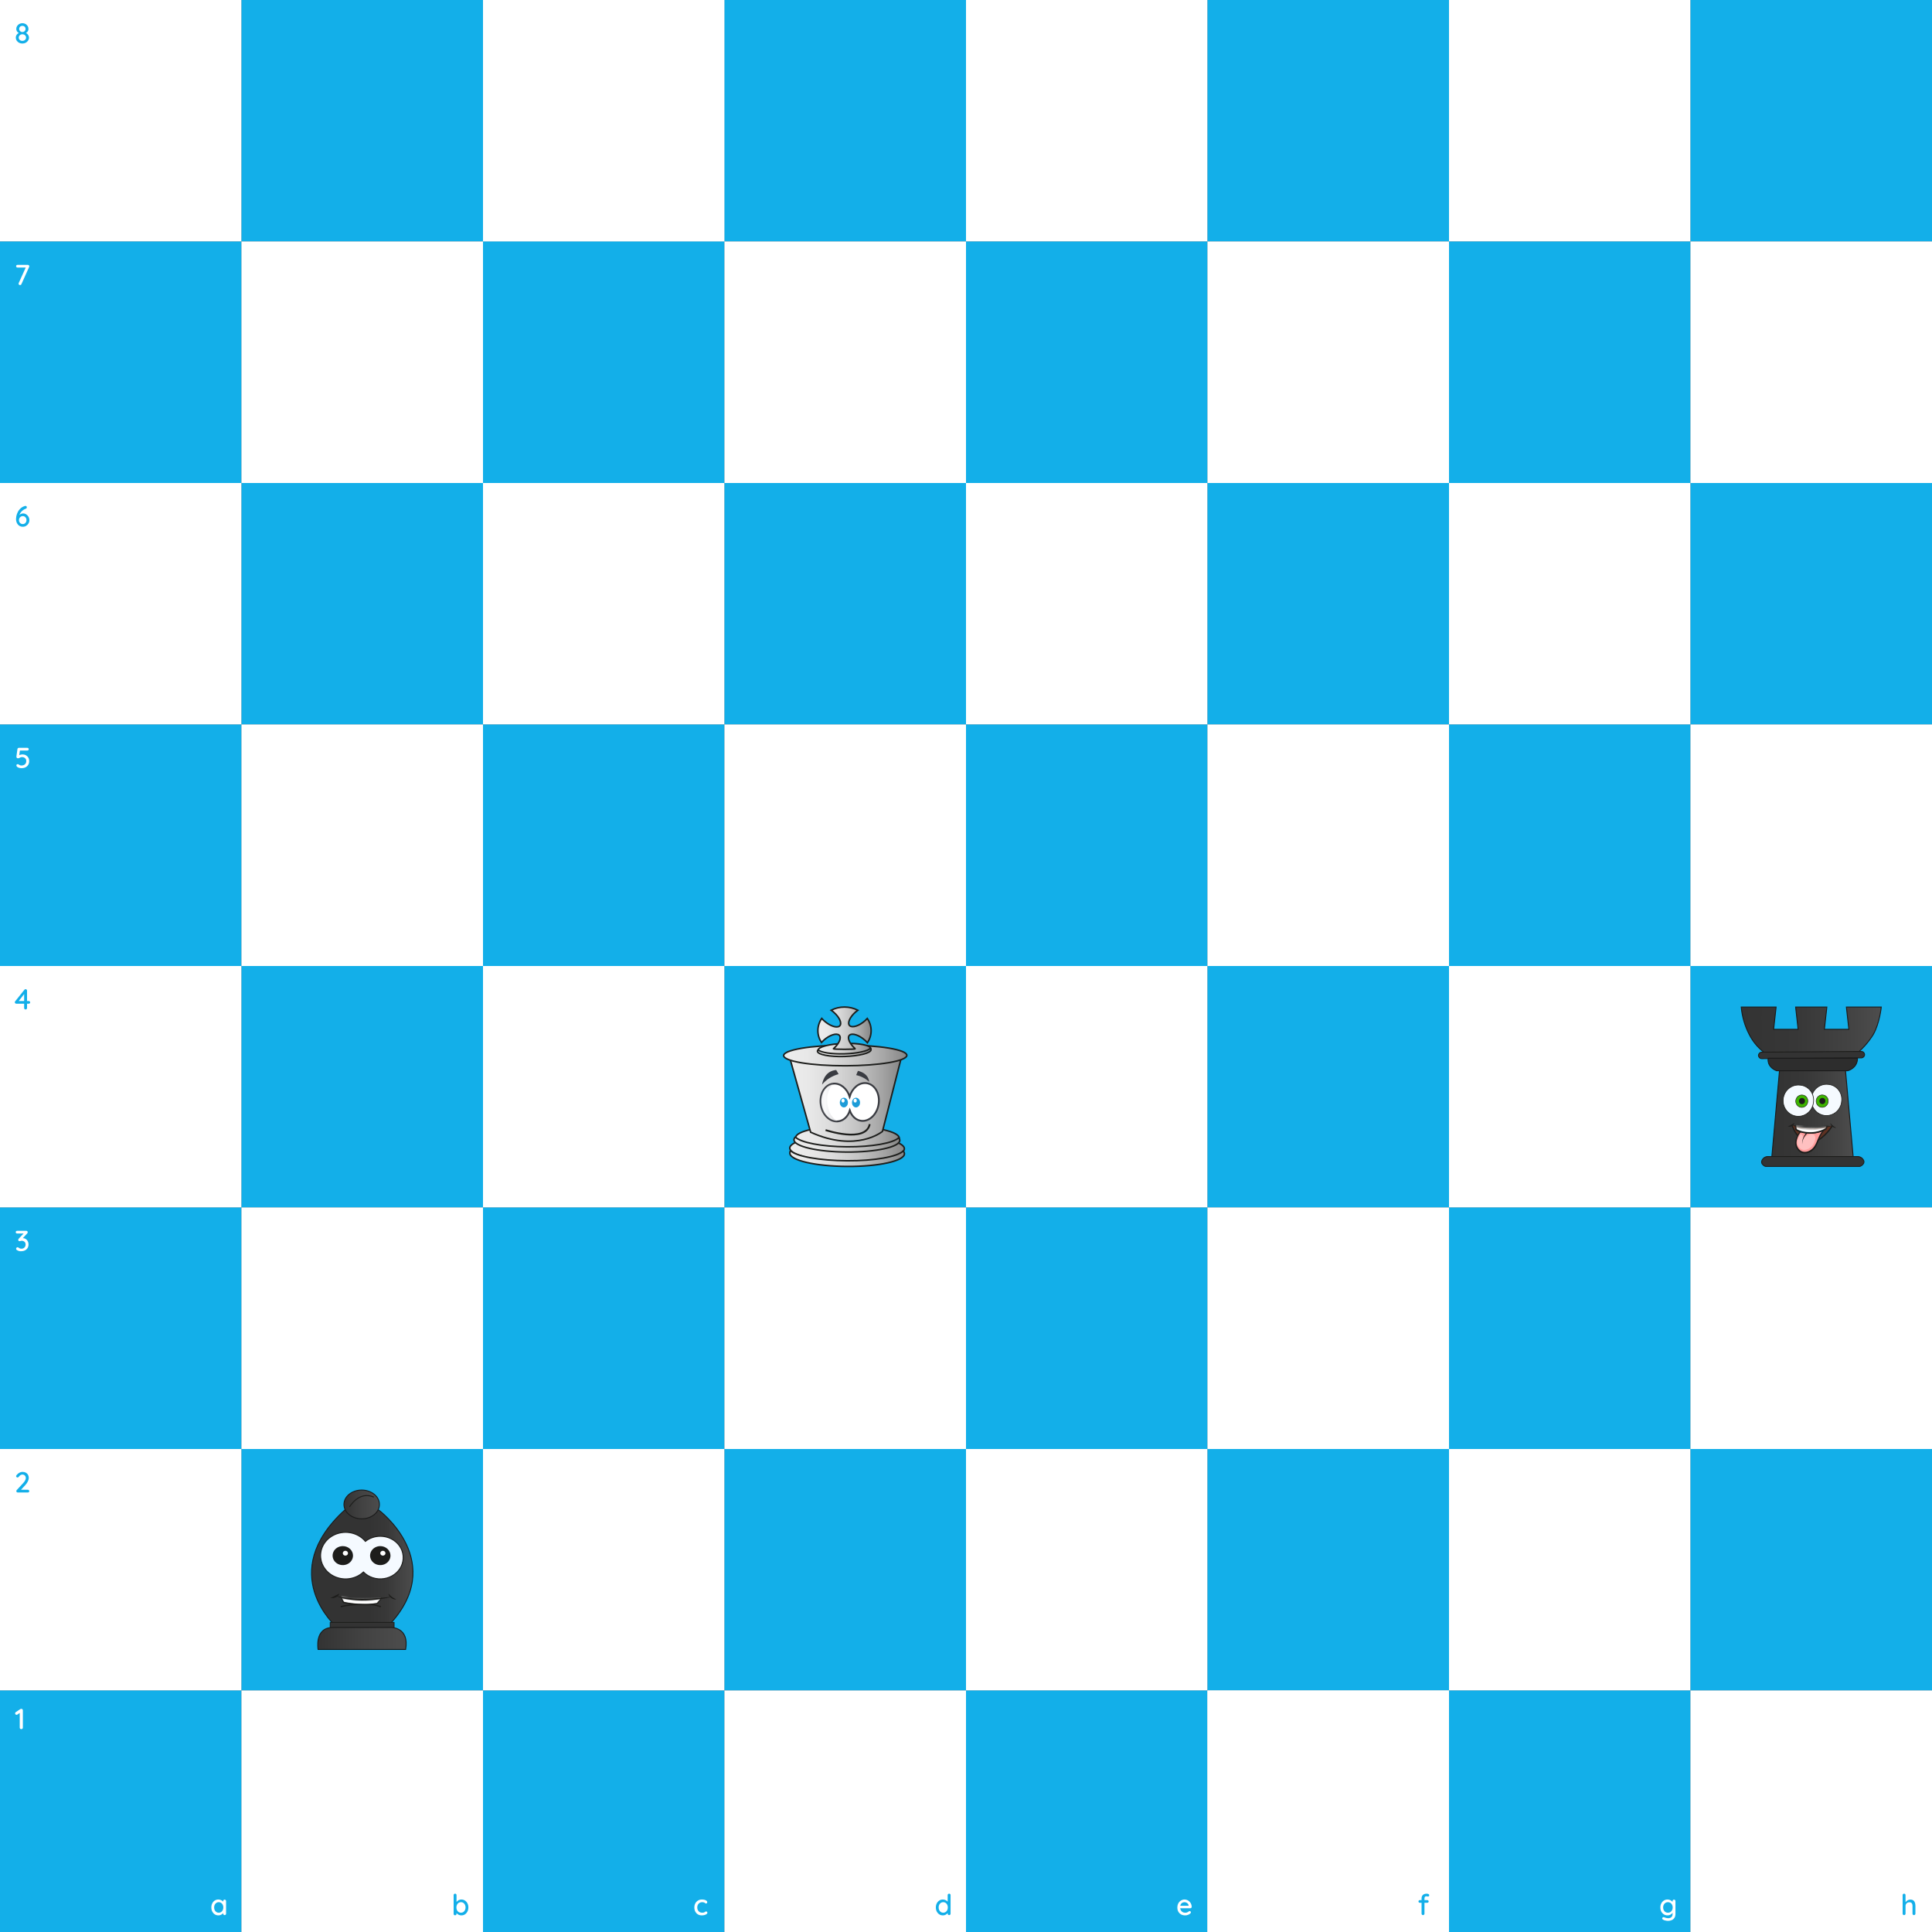 <svg width="800" height="800" viewBox="0 0 800 800" fill="none" xmlns="http://www.w3.org/2000/svg">
<rect x="0" y="0" width="800" height="800" fill="#808080" stroke="none"/>
<rect width="100" height="100" fill="white"/>
<rect width="100" height="100" transform="translate(100)" fill="#13AFE9"/>
<g clip-path="url(#clip0_2723_4629)">
<rect width="100" height="100" transform="translate(200)" fill="white"/>
<rect width="100" height="100" transform="translate(200)" fill="white"/>
</g>
<rect width="100" height="100" transform="translate(300)" fill="#13AFE9"/>
<rect width="100" height="100" transform="translate(400)" fill="white"/>
<rect width="100" height="100" transform="translate(500)" fill="#13AFE9"/>
<rect width="100" height="100" transform="translate(600)" fill="white"/>
<rect width="100" height="100" transform="translate(700)" fill="#13AFE9"/>
<rect width="100" height="100" transform="translate(0 100)" fill="#13AFE9"/>
<rect width="100" height="100" transform="translate(100 100)" fill="white"/>
<rect width="100" height="100" transform="translate(200 100)" fill="#13AFE9"/>
<rect width="100" height="100" transform="translate(300 100)" fill="white"/>
<rect width="100" height="100" transform="translate(400 100)" fill="#13AFE9"/>
<rect width="100" height="100" transform="translate(500 100)" fill="white"/>
<rect width="100" height="100" transform="translate(600 100)" fill="#13AFE9"/>
<rect width="100" height="100" transform="translate(700 100)" fill="white"/>
<rect width="100" height="100" transform="translate(0 200)" fill="white"/>
<rect width="100" height="100" transform="translate(100 200)" fill="#13AFE9"/>
<rect width="100" height="100" transform="translate(200 200)" fill="white"/>
<rect width="100" height="100" transform="translate(300 200)" fill="#13AFE9"/>
<rect width="100" height="100" transform="translate(400 200)" fill="white"/>
<rect width="100" height="100" transform="translate(500 200)" fill="#13AFE9"/>
<rect width="100" height="100" transform="translate(600 200)" fill="white"/>
<rect width="100" height="100" transform="translate(700 200)" fill="#13AFE9"/>
<rect width="100" height="100" transform="translate(0 300)" fill="#13AFE9"/>
<rect width="100" height="100" transform="translate(100 300)" fill="white"/>
<rect width="100" height="100" transform="translate(200 300)" fill="#13AFE9"/>
<rect width="100" height="100" transform="translate(300 300)" fill="white"/>
<rect width="100" height="100" transform="translate(400 300)" fill="#13AFE9"/>
<rect width="100" height="100" transform="translate(500 300)" fill="white"/>
<rect width="100" height="100" transform="translate(600 300)" fill="#13AFE9"/>
<rect width="100" height="100" transform="translate(700 300)" fill="white"/>
<rect width="100" height="100" transform="translate(0 400)" fill="white"/>
<rect width="100" height="100" transform="translate(100 400)" fill="#13AFE9"/>
<rect width="100" height="100" transform="translate(200 400)" fill="white"/>
<rect width="100" height="100" transform="translate(300 400)" fill="#13AFE9"/>
<path d="M374.474 475.666C374.45 478.629 363.811 480.975 350.714 480.898C337.617 480.822 327.008 478.356 327.032 475.393C327.056 472.431 337.692 470.086 350.796 470.163C363.9 470.24 374.493 472.703 374.474 475.666Z" fill="url(#paint0_linear_2723_4629)" stroke="#1D1E1C" stroke-width="0.641" stroke-miterlimit="10"/>
<path d="M372.381 471.314C372.361 473.975 362.733 476.077 350.881 476.008C339.029 475.94 329.442 473.729 329.46 471.069C329.478 468.409 339.103 466.298 350.96 466.368C362.817 466.437 372.396 468.65 372.381 471.314Z" fill="url(#paint1_linear_2723_4629)" stroke="#1D1E1C" stroke-width="0.641" stroke-miterlimit="10"/>
<path d="M350.855 480.646C339.468 480.581 329.58 478.844 327.302 476.407C327.135 476.75 327.055 477.121 327.068 477.493C327.041 480.46 337.648 482.922 350.747 482.998C363.846 483.075 374.485 480.729 374.508 477.765C374.493 477.345 374.31 476.943 373.991 476.628C371.527 478.992 362.1 480.711 350.855 480.646Z" fill="url(#paint2_linear_2723_4629)" stroke="#1D1E1C" stroke-width="0.641" stroke-miterlimit="10"/>
<path d="M350.735 474.867C340.221 474.805 331.45 473.077 329.35 470.829C328.999 471.128 328.791 471.531 328.77 471.957C328.748 474.695 338.538 476.971 350.635 477.039C362.732 477.106 372.556 474.946 372.574 472.206C372.562 471.818 372.391 471.448 372.093 471.16C369.824 473.338 361.118 474.924 350.735 474.867Z" fill="url(#paint3_linear_2723_4629)" stroke="#1D1E1C" stroke-width="0.641" stroke-miterlimit="10"/>
<path d="M373.335 437.458L365.404 468.496C365.404 468.496 354.696 477.425 335.666 468.826L326.422 435.882C326.422 435.882 346.435 446.231 373.335 437.458Z" fill="url(#paint4_linear_2723_4629)" stroke="#1D1E1C" stroke-width="0.641" stroke-miterlimit="10"/>
<path d="M375.5 436.992C375.5 439.348 364.093 441.282 350.011 441.313C335.929 441.343 324.511 439.451 324.5 437.094C324.489 434.737 335.9 432.806 349.992 432.779C364.084 432.752 375.492 434.636 375.5 436.992Z" fill="url(#paint5_linear_2723_4629)" stroke="#1D1E1C" stroke-width="0.641" stroke-miterlimit="10"/>
<path d="M360.569 434.173C360.624 435.523 355.8 436.763 349.792 436.945C343.784 437.127 338.866 436.179 338.818 434.828C338.77 433.478 343.591 432.241 349.597 432.057C355.603 431.872 360.516 432.822 360.569 434.173Z" fill="url(#paint6_linear_2723_4629)" stroke="#1D1E1C" stroke-width="0.641" stroke-miterlimit="10"/>
<path d="M349.685 436.367C344.355 436.526 339.871 435.814 338.752 434.712C338.583 434.869 338.487 435.075 338.484 435.29C338.543 436.679 343.558 437.655 349.684 437.467C355.81 437.28 360.745 436.006 360.684 434.618C360.667 434.423 360.572 434.239 360.416 434.097C359.325 435.245 354.949 436.21 349.685 436.367Z" fill="url(#paint7_linear_2723_4629)" stroke="#1D1E1C" stroke-width="0.641" stroke-miterlimit="10"/>
<path fill-rule="evenodd" clip-rule="evenodd" d="M358.194 422.653C355.794 424.785 352.961 425.711 351.859 424.731C350.757 423.751 351.804 421.238 354.196 419.116C354.515 418.831 354.852 418.562 355.206 418.31C353.535 417.452 351.63 417 349.688 417C347.747 417 345.842 417.452 344.171 418.31C344.576 418.588 344.959 418.889 345.317 419.213C347.706 421.34 348.761 423.858 347.657 424.836C346.553 425.815 343.72 424.881 341.323 422.762C340.943 422.429 340.589 422.074 340.263 421.701C339.238 423.208 338.687 424.922 338.666 426.672C338.644 428.422 339.154 430.147 340.142 431.672C340.442 431.351 340.769 431.021 341.13 430.703C343.521 428.581 346.356 427.65 347.466 428.633C348.576 429.615 347.519 432.129 345.123 434.254C344.756 434.572 354.507 434.601 354.115 434.247C351.72 432.122 350.675 429.61 351.774 428.633C352.873 427.655 355.713 428.58 358.108 430.703C358.494 431.036 358.851 431.393 359.177 431.771C360.192 430.244 360.723 428.51 360.715 426.746C360.708 424.983 360.162 423.253 359.133 421.732C358.843 422.056 358.529 422.364 358.194 422.653Z" fill="url(#paint8_linear_2723_4629)" stroke="#1D1E1C" stroke-width="0.641" stroke-miterlimit="10"/>
<path d="M341.854 467.935C341.854 467.935 358.516 473.527 360.143 465.475" stroke="#1D1E1C" stroke-width="0.75" stroke-miterlimit="10"/>
<g opacity="0.3">
<path d="M360.384 460.349C361.926 456.486 361.938 451.696 358.806 448.576C362.073 449.05 364.301 452.7 363.817 456.898C363.335 461.041 360.384 464.211 357.117 464.19C358.606 463.206 359.739 461.873 360.384 460.349Z" fill="url(#paint9_linear_2723_4629)"/>
</g>
<path d="M358.577 448.487C355.611 448.226 352.835 450.639 351.815 454.089C350.745 450.757 348.025 448.459 345.122 448.706C341.703 449.004 339.331 452.747 339.829 457.065C340.327 461.383 343.509 464.637 346.929 464.339C349.259 464.136 351.104 462.335 351.886 459.845C352.704 462.222 354.505 463.925 356.766 464.121C360.188 464.419 363.366 461.16 363.866 456.842C364.366 452.524 361.994 448.786 358.577 448.487Z" fill="white" stroke="#393B41" stroke-width="0.752" stroke-miterlimit="10"/>
<g opacity="0.3">
<path d="M343.502 460.516C341.961 456.652 341.948 451.866 345.081 448.74C341.814 449.217 339.398 452.868 339.881 457.063C340.359 461.21 343.502 464.377 346.765 464.362C345.279 463.374 344.148 462.04 343.502 460.516Z" fill="url(#paint10_linear_2723_4629)"/>
</g>
<path d="M346.262 443.065L347.243 444.768C344.479 445.526 342.079 447.051 340.411 449.109C340.411 449.109 341.018 443.461 346.262 443.065Z" fill="#393B41"/>
<path d="M355.255 443.418L354.528 445.183C356.591 445.626 358.455 446.594 359.881 447.962C359.881 447.962 359.909 444.523 355.255 443.418Z" fill="#393B41"/>
<path d="M351.104 456.549C351.104 457.658 350.357 458.553 349.43 458.553C348.503 458.553 347.754 457.658 347.754 456.549C347.754 455.44 348.504 454.552 349.43 454.552C350.356 454.552 351.104 455.445 351.104 456.549Z" fill="#1D9CD8"/>
<path d="M349.745 455.753C349.745 456.195 349.445 456.549 349.084 456.549C348.723 456.549 348.415 456.195 348.415 455.753C348.415 455.311 348.715 454.955 349.084 454.955C349.453 454.955 349.745 455.313 349.745 455.753Z" fill="white"/>
<path d="M356.129 456.549C356.129 457.658 355.381 458.553 354.457 458.553C353.533 458.553 352.787 457.658 352.787 456.549C352.787 455.44 353.534 454.552 354.457 454.552C355.38 454.552 356.129 455.445 356.129 456.549Z" fill="#1D9CD8"/>
<path d="M354.778 455.753C354.778 456.195 354.478 456.549 354.11 456.549C353.742 456.549 353.444 456.195 353.444 455.753C353.444 455.311 353.744 454.955 354.11 454.955C354.476 454.955 354.778 455.313 354.778 455.753Z" fill="white"/>
<rect width="100" height="100" transform="translate(400 400)" fill="white"/>
<rect width="100" height="100" transform="translate(500 400)" fill="#13AFE9"/>
<rect width="100" height="100" transform="translate(600 400)" fill="white"/>
<rect width="100" height="100" transform="translate(700 400)" fill="#13AFE9"/>
<path d="M768.305 436.67C771.218 434.357 773.717 431.542 775.691 428.35C778.34 423.662 779 417 779 417H764.545L765.575 426.226H755.44L756.469 417H743.529L744.555 426.226H734.424L735.453 417H721C721.368 420.97 722.492 424.827 724.31 428.35C726.029 431.733 728.574 434.6 731.695 436.67H768.305Z" fill="url(#paint11_linear_2723_4629)" stroke="#1A1A1A" stroke-width="0.383" stroke-miterlimit="10"/>
<path d="M733.635 479.51L736.863 443.154H764.17L767.4 479.51H733.635Z" fill="url(#paint12_linear_2723_4629)" stroke="#1A1A1A" stroke-width="0.383" stroke-miterlimit="10"/>
<path d="M771.8 480.766C771.61 480.223 771.261 479.752 770.801 479.419C770.341 479.086 769.793 478.906 769.23 478.904H731.932C731.38 478.922 730.847 479.115 730.407 479.457C729.966 479.798 729.639 480.271 729.47 480.811C729.153 482.036 730.654 482.978 731.152 483C731.446 483 744.376 483 749.803 483C755.23 483 769.712 483 770.005 483C770.506 482.978 772.114 481.991 771.8 480.766Z" fill="#333333" stroke="#1D1D1B" stroke-width="0.375" stroke-miterlimit="10"/>
<path d="M772.091 436.694C772.07 437.071 771.906 437.424 771.633 437.677C771.36 437.929 771.001 438.06 770.634 438.042L729.611 438.356C729.245 438.38 728.884 438.254 728.607 438.006C728.331 437.758 728.161 437.408 728.135 437.032C728.155 436.655 728.32 436.302 728.593 436.05C728.866 435.798 729.225 435.667 729.592 435.686L770.614 435.372C770.98 435.348 771.341 435.473 771.618 435.721C771.894 435.969 772.064 436.319 772.091 436.695V436.694Z" fill="#333333" stroke="#1D1D1B" stroke-width="0.375" stroke-miterlimit="10"/>
<path d="M732.171 438.193C732.171 438.193 731.387 441.672 735.65 443.375H765.113C765.113 443.375 769.151 442.338 769.151 438.193H732.171Z" fill="#2D2D2D" stroke="#1A1A1A" stroke-width="0.383" stroke-miterlimit="10"/>
<path d="M762.606 455.724C762.554 457.032 762.119 458.293 761.357 459.341C760.594 460.39 759.541 461.177 758.335 461.598C757.129 462.02 755.827 462.057 754.601 461.704C753.374 461.352 752.28 460.626 751.462 459.622C750.645 458.618 750.142 457.384 750.021 456.081C749.899 454.778 750.165 453.469 750.782 452.324C751.399 451.179 752.339 450.253 753.478 449.667C754.617 449.081 755.903 448.864 757.164 449.043C758.747 449.192 760.207 449.978 761.227 451.23C762.247 452.482 762.742 454.098 762.606 455.724Z" fill="#F5FAFF" stroke="#1D1D1B" stroke-width="0.272" stroke-miterlimit="10"/>
<path d="M750.957 456.024C750.906 457.332 750.47 458.592 749.708 459.641C748.946 460.689 747.893 461.475 746.687 461.897C745.481 462.319 744.18 462.356 742.953 462.003C741.727 461.65 740.633 460.924 739.816 459.921C738.998 458.917 738.496 457.683 738.374 456.381C738.253 455.078 738.518 453.769 739.135 452.624C739.752 451.479 740.692 450.553 741.831 449.968C742.969 449.382 744.254 449.164 745.516 449.343C747.098 449.492 748.559 450.279 749.579 451.53C750.598 452.782 751.094 454.398 750.957 456.024Z" fill="#F5FAFF" stroke="#1D1D1B" stroke-width="0.272" stroke-miterlimit="10"/>
<path d="M748.576 456.079C748.556 456.598 748.383 457.098 748.081 457.514C747.779 457.93 747.361 458.242 746.883 458.409C746.404 458.577 745.888 458.591 745.401 458.452C744.914 458.312 744.48 458.024 744.156 457.625C743.832 457.227 743.633 456.737 743.585 456.221C743.537 455.704 743.642 455.184 743.887 454.73C744.132 454.276 744.505 453.909 744.957 453.677C745.409 453.444 745.919 453.358 746.419 453.43C747.047 453.488 747.626 453.8 748.03 454.297C748.435 454.793 748.631 455.434 748.576 456.079Z" fill="#3DB500" stroke="#1D1E1C" stroke-width="0.212" stroke-miterlimit="10"/>
<path d="M747.405 455.98C747.395 456.24 747.309 456.49 747.157 456.698C747.006 456.906 746.797 457.062 746.558 457.146C746.319 457.23 746.061 457.237 745.817 457.167C745.574 457.097 745.357 456.953 745.195 456.754C745.033 456.555 744.933 456.31 744.909 456.052C744.885 455.793 744.938 455.533 745.06 455.306C745.183 455.079 745.369 454.896 745.595 454.78C745.822 454.664 746.076 454.621 746.327 454.656C746.64 454.686 746.929 454.842 747.131 455.09C747.333 455.338 747.432 455.658 747.405 455.98Z" fill="#1D1D1B"/>
<path d="M757.027 456.058C757.007 456.576 756.834 457.076 756.532 457.492C756.23 457.907 755.812 458.219 755.334 458.387C754.856 458.554 754.34 458.569 753.854 458.429C753.367 458.289 752.934 458.001 752.609 457.603C752.285 457.205 752.086 456.716 752.038 456.2C751.99 455.683 752.095 455.164 752.339 454.71C752.584 454.256 752.956 453.889 753.408 453.656C753.859 453.424 754.369 453.338 754.869 453.409C755.497 453.468 756.076 453.779 756.48 454.276C756.885 454.772 757.081 455.413 757.027 456.058Z" fill="#3DB500" stroke="#1D1E1C" stroke-width="0.212" stroke-miterlimit="10"/>
<path d="M755.857 455.953C755.847 456.212 755.76 456.463 755.609 456.67C755.458 456.878 755.249 457.034 755.01 457.118C754.77 457.202 754.512 457.209 754.269 457.139C754.026 457.069 753.809 456.924 753.647 456.725C753.485 456.526 753.385 456.281 753.361 456.023C753.337 455.764 753.39 455.505 753.513 455.278C753.635 455.051 753.822 454.867 754.048 454.751C754.274 454.635 754.529 454.592 754.779 454.628C755.093 454.657 755.382 454.813 755.584 455.062C755.786 455.31 755.885 455.631 755.857 455.953Z" fill="#1D1D1B"/>
<path d="M741.911 465.754C741.911 465.754 741.932 465.822 741.978 465.943C742.03 465.943 742.07 465.943 742.026 466.035C742.07 465.947 742.026 465.943 741.978 465.943C742.412 467.099 744.922 473.226 749.417 473.231C753.785 473.231 757.954 467.328 758.639 466.312C758.702 466.217 758.736 466.165 758.736 466.165C747.187 468.347 741.911 465.754 741.911 465.754Z" fill="#5E3122"/>
<path d="M760.183 466.922C760.145 466.896 760.097 466.867 760.044 466.837C759.991 466.806 759.93 466.767 759.867 466.732C759.804 466.698 759.732 466.657 759.663 466.608C759.595 466.558 759.518 466.515 759.444 466.466C759.371 466.417 759.292 466.362 759.217 466.308C759.179 466.28 759.142 466.253 759.106 466.222C759.07 466.192 759.028 466.169 758.992 466.137C758.92 466.076 758.845 466.019 758.779 465.953C758.713 465.887 758.642 465.827 758.58 465.764C758.518 465.701 758.461 465.635 758.401 465.576C758.341 465.516 758.292 465.455 758.248 465.398C758.204 465.34 758.158 465.288 758.121 465.24L758.019 465.113C757.993 465.077 757.973 465.048 757.958 465.029C757.952 465.018 757.945 465.008 757.937 464.999C757.935 465.046 757.937 465.093 757.943 465.139C757.952 465.183 757.958 465.244 757.971 465.3C757.986 465.37 758.007 465.438 758.033 465.504C758.062 465.584 758.096 465.662 758.135 465.738C758.178 465.823 758.227 465.905 758.282 465.983L758.371 466.107C758.403 466.147 758.439 466.186 758.473 466.226C758.544 466.306 758.621 466.382 758.703 466.451C758.786 466.521 758.872 466.587 758.962 466.646C759.052 466.703 759.148 466.751 759.237 466.799C759.327 466.847 759.424 466.874 759.511 466.904C759.553 466.921 759.597 466.933 759.641 466.943C759.685 466.953 759.726 466.96 759.766 466.969C759.838 466.986 759.912 466.997 759.985 467.002C760.051 467.002 760.109 467.002 760.157 467.002C760.206 467.005 760.256 467.005 760.305 467.002C760.305 467.002 760.262 466.97 760.183 466.922Z" fill="#1D1D1B"/>
<path d="M742.994 465.069C742.987 465.116 742.975 465.162 742.959 465.206C742.942 465.257 742.922 465.306 742.898 465.354C742.869 465.416 742.835 465.475 742.797 465.533C742.752 465.601 742.704 465.667 742.651 465.729C742.528 465.874 742.387 466 742.231 466.106C742.148 466.166 742.061 466.219 741.97 466.264C741.88 466.313 741.786 466.356 741.69 466.392C741.597 466.428 741.502 466.457 741.406 466.48L741.335 466.499L741.266 466.51C741.22 466.519 741.174 466.525 741.128 466.531C741.046 466.543 740.962 466.549 740.878 466.547C740.807 466.549 740.737 466.546 740.667 466.539C740.602 466.531 740.548 466.52 740.502 466.512C740.456 466.505 740.422 466.493 740.4 466.488L740.362 466.478L740.396 466.457C740.416 466.445 740.448 466.425 740.486 466.405C740.523 466.386 740.571 466.358 740.625 466.333C740.679 466.308 740.736 466.273 740.798 466.241C740.861 466.21 740.932 466.177 741.002 466.136C741.073 466.096 741.148 466.067 741.219 466.024C741.29 465.982 741.374 465.949 741.449 465.903C741.523 465.857 741.605 465.821 741.681 465.775C741.718 465.753 741.758 465.732 741.798 465.713C741.838 465.693 741.874 465.665 741.912 465.646C741.992 465.606 742.063 465.561 742.138 465.519C742.176 465.501 742.213 465.477 742.246 465.458C742.28 465.439 742.32 465.421 742.348 465.4L742.552 465.295C742.615 465.26 742.673 465.231 742.726 465.204C742.779 465.177 742.828 465.154 742.868 465.133C742.908 465.112 742.939 465.098 742.962 465.087L742.995 465.071" fill="#1D1D1B"/>
<path d="M758.685 466.151C758.673 466.176 758.663 466.205 758.65 466.231C758.681 466.223 758.711 466.216 758.74 466.211L758.685 466.151Z" fill="#1D1D1B"/>
<path d="M742.005 465.944C741.964 465.946 741.924 465.941 741.885 465.929C741.893 465.988 741.903 466.044 741.911 466.102C741.961 466.11 742.013 466.172 742.064 466.207C742.043 466.117 742.022 466.03 742.005 465.944Z" fill="#1D1D1B"/>
<path d="M758.62 466.315C758.625 466.321 758.632 466.326 758.639 466.33V466.315H758.62Z" fill="#1D1D1B"/>
<path d="M758.729 466.33L758.734 466.312H758.644V466.327C758.657 466.334 758.671 466.338 758.686 466.338C758.701 466.339 758.715 466.336 758.729 466.33Z" fill="#1D1D1B"/>
<path d="M758.62 466.315H758.642V466.298C758.634 466.302 758.627 466.308 758.62 466.315Z" fill="#1D1D1B"/>
<path d="M758.734 466.309C758.722 466.299 758.707 466.293 758.692 466.29C758.677 466.287 758.661 466.289 758.646 466.294V466.312H758.737L758.734 466.309Z" fill="#1D1D1B"/>
<path d="M758.721 466.119C758.366 466.155 758.014 466.192 757.662 466.233C757.311 466.274 756.959 466.32 756.608 466.363C756.258 466.406 755.904 466.429 755.552 466.461L755.025 466.512C754.85 466.529 754.675 466.553 754.497 466.562L753.441 466.632L752.914 466.67C752.739 466.681 752.561 466.685 752.386 466.692C752.034 466.703 751.681 466.715 751.329 466.734C750.978 466.753 750.624 466.734 750.273 466.743H749.745L749.218 466.731L748.69 466.718C748.515 466.712 748.338 466.71 748.163 466.696C747.813 466.672 747.46 466.656 747.11 466.635C746.759 466.614 746.41 466.565 746.059 466.536C745.709 466.508 745.363 466.452 745.015 466.403L744.493 466.321L744.232 466.279L743.974 466.228C743.802 466.192 743.627 466.165 743.456 466.123L742.947 466.003C742.777 465.957 742.604 465.916 742.437 465.866L742.187 465.791C742.103 465.763 742.019 465.738 741.936 465.706L741.858 465.675L741.866 465.754L741.89 465.922C741.929 465.934 741.97 465.939 742.01 465.937L741.986 465.832L742.134 465.908L742.376 466.022C742.539 466.093 742.706 466.155 742.873 466.224C743.04 466.292 743.212 466.34 743.383 466.398C743.554 466.457 743.725 466.503 743.898 466.554L744.157 466.627L744.418 466.689L744.942 466.817C745.293 466.885 745.646 466.949 746 467.013C746.355 467.077 746.714 467.109 747.066 467.157C747.425 467.189 747.779 467.224 748.139 467.251C748.318 467.267 748.498 467.271 748.676 467.278L749.214 467.297C749.393 467.304 749.572 467.312 749.751 467.316L750.288 467.308C750.647 467.301 751.001 467.301 751.361 467.287C751.721 467.273 752.074 467.246 752.434 467.221C752.611 467.208 752.791 467.2 752.967 467.184L753.499 467.128L754.564 467.006C754.917 466.964 755.268 466.902 755.618 466.844C755.969 466.787 756.32 466.728 756.671 466.667C757.021 466.607 757.366 466.519 757.712 466.439C758.018 466.371 758.333 466.298 758.641 466.224H758.659C758.671 466.197 758.681 466.169 758.693 466.144L758.748 466.204C758.719 466.204 758.689 466.216 758.659 466.224L758.651 466.247C758.653 466.26 758.653 466.274 758.651 466.287C758.666 466.282 758.682 466.28 758.697 466.283C758.712 466.286 758.727 466.292 758.739 466.302C758.753 466.259 758.768 466.215 758.781 466.171L758.811 466.103L758.721 466.119Z" fill="#1D1D1B"/>
<path d="M742.063 466.067C742.063 466.067 743.375 469.672 745.031 470.698C746.535 471.564 748.203 472.086 749.922 472.227C750.761 472.227 751.573 473.231 754.158 471.243C755.919 469.869 757.438 468.195 758.65 466.295" stroke="#1D1D1B" stroke-width="0.531" stroke-miterlimit="10"/>
<path d="M745.567 468.667C744.667 469.567 744.047 470.719 743.783 471.98C743.506 472.92 743.556 473.93 743.925 474.835C744.295 475.741 744.96 476.486 745.807 476.942C747.641 477.853 749.839 476.904 751.096 475.391C752.93 473.192 752.779 470.601 755.207 467.978C752.167 469.345 748.761 469.588 745.567 468.667Z" fill="#FF9C9C"/>
<path d="M745.629 468.891C745.487 469.037 745.355 469.194 745.235 469.36C745.092 469.556 744.962 469.761 744.843 469.973C744.607 470.399 744.411 470.847 744.257 471.312L744.148 471.661L744.055 472.016L744.048 472.039V472.049C744.055 472.023 744.048 472.049 744.048 472.042V472.049L744.039 472.094L744.021 472.188L743.985 472.374L743.95 472.56C743.94 472.621 743.94 472.676 743.933 472.735C743.925 472.85 743.912 472.964 743.908 473.08L743.914 473.435C743.914 473.494 743.919 473.553 743.929 473.611L743.952 473.786C743.965 473.902 743.987 474.017 744.019 474.129C744.127 474.585 744.317 475.015 744.58 475.398L744.682 475.543L744.793 475.677C744.865 475.769 744.942 475.856 745.025 475.938C745.063 475.981 745.104 476.022 745.148 476.06L745.273 476.179L745.408 476.29C745.452 476.327 745.497 476.362 745.543 476.394C745.635 476.463 745.731 476.524 745.827 476.583L745.898 476.621L745.934 476.641L745.952 476.651L745.94 476.645H745.946H745.957L746.127 476.718C746.184 476.741 746.242 476.768 746.296 476.788L746.449 476.832C746.501 476.847 746.551 476.863 746.604 476.877L746.769 476.907C747.216 476.985 747.673 476.976 748.117 476.88C748.57 476.782 749.006 476.615 749.41 476.385C749.818 476.154 750.195 475.87 750.531 475.54C750.619 475.461 750.696 475.373 750.776 475.285L750.834 475.219L750.863 475.188C750.871 475.177 750.857 475.195 750.863 475.188L750.871 475.178L750.885 475.159L751.001 475.012L751.116 474.863C751.155 474.816 751.192 474.766 751.225 474.714L751.42 474.422C751.677 474.008 751.906 473.576 752.103 473.129C752.307 472.675 752.489 472.21 752.68 471.741C752.871 471.272 753.072 470.799 753.303 470.34C753.361 470.225 753.425 470.113 753.486 470C753.547 469.887 753.607 469.774 753.675 469.665L753.879 469.336C753.949 469.232 754.024 469.127 754.096 469.017C754.235 468.802 754.402 468.606 754.56 468.403C754.637 468.298 754.729 468.211 754.813 468.115L755.069 467.831L755.3 468.145C755.101 468.242 754.914 468.325 754.717 468.402C754.519 468.478 754.325 468.55 754.128 468.622C753.931 468.693 753.731 468.752 753.531 468.811C753.33 468.87 753.131 468.927 752.928 468.974C752.724 469.021 752.52 469.073 752.316 469.111L751.705 469.224L751.086 469.308C750.984 469.324 750.883 469.332 750.781 469.34L750.468 469.365L750.162 469.39L749.857 469.396C749.648 469.396 749.439 469.412 749.232 469.405L748.606 469.381C748.402 469.381 748.19 469.346 747.986 469.328L747.673 469.295C747.57 469.286 747.468 469.272 747.367 469.253L746.75 469.148C746.546 469.118 746.342 469.06 746.138 469.009L745.629 468.891ZM745.518 468.447L746.21 468.625C746.405 468.68 746.603 468.724 746.803 468.759L747.4 468.863C747.499 468.882 747.6 468.896 747.7 468.904L748.006 468.937C748.21 468.955 748.414 468.987 748.611 468.989L749.223 469.012C749.426 469.018 749.63 469.007 749.834 469.004L750.14 468.997L750.445 468.973L750.751 468.949C750.853 468.941 750.955 468.933 751.057 468.918L751.66 468.837L752.256 468.726C752.46 468.689 752.652 468.636 752.852 468.592C753.052 468.548 753.243 468.488 753.439 468.434C753.635 468.381 753.827 468.312 754.02 468.25C754.212 468.188 754.402 468.114 754.589 468.041C754.777 467.967 754.965 467.883 755.139 467.799L756.01 467.38L755.369 468.121L755.135 468.405C755.058 468.501 754.974 468.59 754.905 468.693C754.763 468.893 754.609 469.084 754.481 469.295C754.418 469.399 754.348 469.499 754.287 469.609L754.105 469.929C754.041 470.034 753.986 470.146 753.932 470.255C753.878 470.365 753.821 470.475 753.769 470.587C753.565 471.036 753.375 471.497 753.193 471.964C753.012 472.43 752.838 472.906 752.638 473.383C752.439 473.863 752.206 474.327 751.94 474.772L751.721 475.108C751.683 475.167 751.646 475.213 751.608 475.264L751.492 475.415L751.379 475.563L751.365 475.583L751.359 475.592L751.347 475.605V475.61L751.316 475.647L751.249 475.722C751.162 475.821 751.074 475.92 750.979 476.011C750.607 476.386 750.187 476.707 749.731 476.967C749.273 477.23 748.778 477.42 748.265 477.533C747.742 477.65 747.203 477.661 746.676 477.567L746.473 477.528C746.406 477.512 746.337 477.488 746.269 477.469L746.065 477.405C746.002 477.383 745.95 477.357 745.892 477.333L745.721 477.26L745.685 477.243L745.661 477.23L745.616 477.205L745.522 477.155C745.407 477.083 745.291 477.01 745.186 476.928C744.756 476.61 744.383 476.216 744.085 475.766C743.783 475.316 743.568 474.811 743.452 474.277C743.42 474.145 743.397 474.011 743.384 473.875L743.365 473.674C743.356 473.605 743.351 473.535 743.351 473.465V473.061C743.357 472.926 743.378 472.786 743.392 472.65C743.401 472.583 743.407 472.512 743.418 472.448L743.458 472.262L743.498 472.077L743.518 471.984L743.528 471.937L743.534 471.912V471.901L743.54 471.878L743.649 471.502L743.776 471.133C743.956 470.643 744.183 470.173 744.455 469.73C744.592 469.508 744.74 469.295 744.9 469.09C745.064 468.882 745.247 468.69 745.447 468.517L745.518 468.447Z" fill="#1D1D1B"/>
<path d="M746.662 471.5C746.686 471.208 746.652 470.914 746.563 470.636C746.474 470.357 746.332 470.1 746.145 469.879C746.073 469.781 745.979 469.703 745.872 469.65C745.764 469.598 745.646 469.573 745.527 469.577C745.527 469.577 743.838 471.867 744.326 473.673C744.446 474.321 744.766 474.912 745.239 475.358C745.711 475.805 746.31 476.084 746.949 476.155C747.848 476.14 748.724 475.856 749.469 475.337C750.214 474.818 750.795 474.087 751.141 473.234C752.25 470.838 751.454 469.927 750.843 469.754C748.943 469.218 747.116 470.914 746.665 471.5" fill="#FFC0C0"/>
<path d="M748.35 469.351L748.308 469.389C748.284 469.411 748.246 469.446 748.197 469.493C748.148 469.541 748.095 469.598 748.024 469.671C747.952 469.745 747.884 469.821 747.811 469.914C747.771 469.959 747.731 470.006 747.689 470.055C747.648 470.105 747.609 470.16 747.567 470.214C747.482 470.318 747.404 470.443 747.316 470.564C747.229 470.686 747.149 470.819 747.07 470.956C746.99 471.093 746.911 471.232 746.845 471.374C746.809 471.447 746.775 471.52 746.743 471.592C746.71 471.664 746.681 471.741 746.651 471.814C746.621 471.887 746.591 471.962 746.565 472.035C746.54 472.108 746.518 472.182 746.496 472.256C746.475 472.329 746.45 472.399 746.43 472.47C746.409 472.541 746.398 472.612 746.382 472.68C746.366 472.748 746.352 472.815 746.338 472.88C746.324 472.944 746.321 473.008 746.311 473.068C746.294 473.188 746.279 473.301 746.269 473.401C746.259 473.5 746.261 473.588 746.259 473.66C746.253 473.804 746.251 473.887 746.251 473.887C746.251 473.887 746.251 473.804 746.239 473.66C746.239 473.587 746.231 473.5 746.225 473.399C746.219 473.297 746.233 473.189 746.237 473.06C746.237 472.999 746.237 472.932 746.248 472.866C746.258 472.8 746.265 472.73 746.275 472.657C746.285 472.583 746.294 472.512 746.303 472.438C746.311 472.363 746.335 472.289 746.35 472.213C746.366 472.136 746.384 472.058 746.402 471.979C746.421 471.901 746.446 471.823 746.47 471.745C746.493 471.666 746.513 471.586 746.542 471.506C746.57 471.427 746.601 471.351 746.63 471.272C746.685 471.113 746.758 470.963 746.824 470.811C746.891 470.659 746.969 470.519 747.041 470.38C747.114 470.241 747.192 470.109 747.272 469.99C747.311 469.929 747.35 469.87 747.386 469.813C747.421 469.755 747.461 469.708 747.497 469.651C747.566 469.547 747.64 469.457 747.701 469.374C747.761 469.291 747.821 469.222 747.87 469.165C747.919 469.107 747.955 469.06 747.986 469.032L748.026 468.987L748.35 469.351Z" fill="#1D1D1B"/>
<mask id="mask0_2723_4629" style="mask-type:luminance" maskUnits="userSpaceOnUse" x="741" y="465" width="17" height="9">
<path d="M741.39 465.885C741.39 465.885 743.421 474.015 748.944 473.94C754.467 473.864 757.96 466.163 757.96 466.163C750.733 468.66 741.39 465.885 741.39 465.885Z" fill="white"/>
</mask>
<g mask="url(#mask0_2723_4629)">
<path d="M743.365 465.432C743.365 465.432 743.634 467.504 743.698 467.683C743.698 467.683 745.081 468.93 749.075 469.13C751.511 469.235 753.929 468.653 756.066 467.448L756.741 466.102L743.365 465.432Z" fill="#E0E0E0"/>
<path d="M743.365 465.432C743.365 465.432 743.634 467.504 743.698 467.683C743.698 467.683 745.081 468.93 749.075 469.13C751.511 469.235 753.929 468.653 756.066 467.448L756.741 466.102L743.365 465.432Z" stroke="#1D1D1B" stroke-width="0.606" stroke-miterlimit="10"/>
</g>
<path d="M744.068 466.973L744.099 467.439C745.439 468.144 746.911 468.544 748.415 468.609C750.732 468.788 753.056 468.387 755.188 467.441L755.29 467.231C753.009 467.804 750.655 468.015 748.312 467.859C746.856 467.812 745.419 467.511 744.062 466.969" fill="white"/>
<rect width="100" height="100" transform="translate(0 500)" fill="#13AFE9"/>
<rect width="100" height="100" transform="translate(100 500)" fill="white"/>
<rect width="100" height="100" transform="translate(200 500)" fill="#13AFE9"/>
<rect width="100" height="100" transform="translate(300 500)" fill="white"/>
<rect width="100" height="100" transform="translate(400 500)" fill="#13AFE9"/>
<rect width="100" height="100" transform="translate(500 500)" fill="white"/>
<rect width="100" height="100" transform="translate(600 500)" fill="#13AFE9"/>
<rect width="100" height="100" transform="translate(700 500)" fill="white"/>
<rect width="100" height="100" transform="translate(0 600)" fill="white"/>
<rect width="100" height="100" transform="translate(100 600)" fill="#13AFE9"/>
<path d="M139.145 673.517C139.145 673.517 114.077 651.443 142.752 625.254H156.818C156.818 625.254 186.08 647.078 160.539 673.517H139.145Z" fill="url(#paint13_linear_2723_4629)" stroke="#1A1A1A" stroke-width="0.383" stroke-miterlimit="10"/>
<path d="M163.182 671.808H136.736V676.006H163.182V671.808Z" fill="#333333" stroke="#1D1E1C" stroke-width="0.348" stroke-miterlimit="10"/>
<path d="M131.711 683C131.711 683 130.09 673.88 137.843 673.908C145.595 673.936 162.009 673.908 162.009 673.908C162.009 673.908 169.581 673.767 167.959 683H131.711Z" fill="url(#paint14_linear_2723_4629)" stroke="#1A1A1A" stroke-width="0.383" stroke-miterlimit="10"/>
<path d="M157.106 622.956C157.106 626.244 153.819 628.912 149.764 628.912C145.709 628.912 142.424 626.244 142.424 622.956C142.424 619.668 145.71 617 149.764 617C153.818 617 157.106 619.666 157.106 622.956Z" fill="url(#paint15_linear_2723_4629)" stroke="#1A1A1A" stroke-width="0.383" stroke-miterlimit="10"/>
<path d="M144.722 623.985C144.722 623.985 148.614 617.186 154.806 619.922" stroke="#1D1E1C" stroke-width="0.408" stroke-miterlimit="10"/>
<path d="M157.472 636.132C155.21 636.129 153.023 636.882 151.308 638.254C150.018 636.701 148.251 635.551 146.24 634.957C144.23 634.364 142.073 634.356 140.058 634.933C138.042 635.511 136.264 636.647 134.961 638.19C133.657 639.734 132.891 641.61 132.763 643.569C132.636 645.529 133.153 647.478 134.247 649.156C135.341 650.834 136.959 652.162 138.885 652.962C140.811 653.762 142.953 653.995 145.025 653.632C147.098 653.269 149.002 652.326 150.483 650.929C151.55 652.011 152.889 652.828 154.38 653.307C155.871 653.786 157.467 653.912 159.023 653.672C160.58 653.432 162.047 652.835 163.293 651.934C164.539 651.034 165.524 649.858 166.159 648.514C166.794 647.17 167.058 645.7 166.929 644.236C166.8 642.773 166.28 641.363 165.418 640.133C164.555 638.904 163.377 637.894 161.99 637.195C160.603 636.496 159.05 636.13 157.473 636.131L157.472 636.132Z" fill="#F5FAFF" stroke="#1D1D1B" stroke-width="0.406" stroke-miterlimit="10"/>
<path d="M146.173 644.148C146.172 644.926 145.924 645.686 145.459 646.333C144.995 646.979 144.335 647.483 143.562 647.781C142.79 648.078 141.94 648.156 141.121 648.003C140.301 647.851 139.548 647.477 138.957 646.926C138.367 646.376 137.964 645.675 137.802 644.912C137.639 644.149 137.723 643.358 138.043 642.639C138.363 641.921 138.905 641.307 139.6 640.875C140.295 640.442 141.112 640.212 141.948 640.212C142.503 640.212 143.053 640.314 143.566 640.511C144.079 640.709 144.545 640.999 144.937 641.364C145.329 641.73 145.641 642.164 145.853 642.642C146.065 643.119 146.173 643.631 146.173 644.148Z" fill="#1D1D1B"/>
<path d="M161.692 644.148C161.692 644.926 161.444 645.686 160.979 646.333C160.514 646.979 159.854 647.483 159.082 647.78C158.31 648.078 157.46 648.156 156.641 648.004C155.821 647.852 155.068 647.477 154.477 646.927C153.886 646.376 153.484 645.675 153.321 644.912C153.158 644.149 153.242 643.359 153.562 642.64C153.882 641.921 154.424 641.307 155.119 640.875C155.813 640.443 156.631 640.212 157.466 640.212C158.021 640.212 158.571 640.314 159.084 640.511C159.597 640.709 160.063 640.999 160.456 641.364C160.848 641.73 161.16 642.164 161.372 642.641C161.584 643.119 161.693 643.631 161.692 644.148Z" fill="#1D1D1B"/>
<path d="M144.098 643.145C144.098 643.343 144.034 643.536 143.916 643.701C143.798 643.865 143.63 643.993 143.434 644.069C143.238 644.144 143.022 644.164 142.813 644.126C142.605 644.087 142.414 643.992 142.263 643.852C142.113 643.712 142.011 643.534 141.969 643.34C141.927 643.146 141.948 642.945 142.03 642.763C142.111 642.58 142.248 642.424 142.425 642.313C142.601 642.203 142.809 642.144 143.021 642.144C143.306 642.144 143.58 642.25 143.782 642.437C143.984 642.625 144.097 642.88 144.098 643.145Z" fill="white"/>
<path d="M159.618 643.145C159.618 643.343 159.555 643.537 159.437 643.702C159.319 643.866 159.151 643.995 158.954 644.071C158.757 644.146 158.541 644.166 158.332 644.127C158.124 644.089 157.932 643.993 157.782 643.853C157.631 643.713 157.529 643.534 157.487 643.34C157.446 643.146 157.467 642.944 157.549 642.762C157.631 642.579 157.769 642.422 157.946 642.312C158.123 642.202 158.331 642.144 158.544 642.144C158.829 642.144 159.102 642.25 159.304 642.438C159.505 642.625 159.618 642.88 159.618 643.145Z" fill="white"/>
<mask id="mask1_2723_4629" style="mask-type:luminance" maskUnits="userSpaceOnUse" x="139" y="660" width="23" height="12">
<path d="M139.016 660.765C139.016 660.765 140.691 671.436 149.363 671.73C158.035 672.024 161.935 661.272 161.935 661.272C146.202 663.967 139.016 660.766 139.016 660.766" fill="white"/>
</mask>
<g mask="url(#mask1_2723_4629)">
<path d="M141.206 660.752C141.381 661.747 141.768 662.7 142.343 663.555C142.343 663.555 149.915 665.228 156.22 663.92C156.9 663.186 157.499 662.389 158.009 661.543C158.313 660.814 141.206 660.752 141.206 660.752Z" fill="#E0E0E0"/>
<path d="M141.295 660.811C141.435 661.268 141.604 661.718 141.801 662.156C141.853 662.271 141.911 662.383 141.966 662.495C141.995 662.55 142.026 662.603 142.056 662.658C142.085 662.713 142.119 662.766 142.151 662.818C142.182 662.87 142.216 662.924 142.252 662.971C142.289 663.018 142.321 663.072 142.359 663.117L142.473 663.252L142.594 663.364L142.421 663.27C142.695 663.327 142.979 663.386 143.26 663.439C143.541 663.491 143.827 663.541 144.112 663.588C144.397 663.634 144.681 663.676 144.966 663.721C145.251 663.765 145.539 663.797 145.826 663.837C146.113 663.876 146.4 663.903 146.687 663.937C146.974 663.971 147.262 663.994 147.551 664.021L147.983 664.06L148.416 664.089C148.704 664.104 148.992 664.132 149.281 664.138L150.148 664.172C150.438 664.179 150.726 664.172 151.016 664.18C151.161 664.18 151.305 664.18 151.45 664.18L151.883 664.167C152.171 664.155 152.461 664.157 152.747 664.136L153.61 664.076C153.755 664.069 153.897 664.051 154.039 664.035L154.467 663.985L154.895 663.936C155.04 663.921 155.179 663.89 155.32 663.869L156.166 663.726L156.041 663.795C156.297 663.512 156.548 663.224 156.791 662.931L157.147 662.49C157.257 662.339 157.38 662.192 157.48 662.039L157.633 661.811C157.686 661.734 157.72 661.658 157.764 661.582L157.795 661.525L157.81 661.496L157.818 661.482C157.826 661.457 157.81 661.51 157.811 661.503V661.494C157.811 661.487 157.811 661.494 157.811 661.51C157.809 661.521 157.809 661.533 157.811 661.544C157.814 661.556 157.819 661.566 157.824 661.576L157.833 661.592H157.839C157.846 661.592 157.831 661.586 157.819 661.58C157.738 661.547 157.653 661.521 157.566 661.505C157.162 661.427 156.755 661.37 156.344 661.335C155.512 661.254 154.672 661.202 153.832 661.155C152.992 661.108 152.151 661.073 151.31 661.04C147.973 660.916 144.632 660.851 141.292 660.805M141.204 660.689C144.575 660.689 147.946 660.707 151.318 660.784C152.161 660.805 153.005 660.83 153.85 660.864C154.696 660.898 155.536 660.94 156.383 661.01C156.811 661.041 157.238 661.095 157.66 661.17C157.779 661.192 157.895 661.226 158.006 661.271C158.046 661.288 158.083 661.31 158.116 661.337C158.142 661.357 158.164 661.381 158.181 661.408C158.194 661.428 158.203 661.449 158.209 661.472C158.21 661.488 158.21 661.505 158.209 661.522C158.211 661.533 158.211 661.544 158.209 661.555V661.563C158.209 661.563 158.193 661.614 158.199 661.592L158.191 661.61L158.175 661.643L158.139 661.71C158.093 661.797 158.052 661.891 157.998 661.971L157.839 662.216C157.738 662.379 157.617 662.53 157.503 662.687L157.149 663.143C156.905 663.443 156.66 663.738 156.405 664.033L156.354 664.088L156.278 664.101L155.414 664.261C155.27 664.283 155.127 664.317 154.981 664.335L154.543 664.393L154.108 664.448C153.962 664.467 153.816 664.487 153.67 664.496L152.792 664.568C152.498 664.595 152.204 664.596 151.91 664.612L151.469 664.631C151.321 664.637 151.174 664.631 151.027 664.637C150.734 664.637 150.439 664.643 150.145 664.637L149.263 664.616C148.969 664.616 148.675 664.589 148.381 664.577L147.941 664.553L147.501 664.52C147.209 664.496 146.916 664.479 146.624 664.447C146.332 664.416 146.039 664.392 145.748 664.353C145.457 664.315 145.164 664.287 144.873 664.246C144.581 664.204 144.291 664.17 144.002 664.124C143.712 664.078 143.424 664.03 143.134 663.982C142.845 663.934 142.558 663.879 142.263 663.819L142.154 663.797L142.09 663.727L141.947 663.539L141.835 663.35C141.8 663.289 141.774 663.226 141.742 663.161C141.709 663.096 141.688 663.036 141.662 662.973C141.635 662.91 141.611 662.849 141.59 662.784C141.568 662.719 141.545 662.659 141.526 662.596C141.487 662.472 141.45 662.348 141.419 662.219C141.292 661.726 141.199 661.227 141.14 660.724L141.133 660.656L141.204 660.689Z" fill="#1D1D1B"/>
</g>
<path d="M163.916 662.204L163.725 662.1C163.65 662.067 163.571 662.013 163.483 661.967C163.395 661.921 163.299 661.872 163.206 661.814C163.113 661.756 163.008 661.7 162.902 661.64C162.795 661.579 162.699 661.513 162.598 661.445L162.444 661.341C162.391 661.308 162.34 661.273 162.291 661.235C162.19 661.159 162.088 661.09 162 661.008C161.912 660.926 161.815 660.854 161.729 660.775C161.643 660.696 161.566 660.616 161.485 660.543C161.404 660.47 161.338 660.393 161.277 660.322C161.216 660.252 161.155 660.186 161.105 660.128C161.055 660.071 161.004 660.016 160.972 659.971C160.941 659.925 160.908 659.891 160.889 659.868L160.86 659.827C160.857 659.887 160.859 659.946 160.867 660.005C160.877 660.058 160.886 660.127 160.906 660.203C160.928 660.288 160.955 660.373 160.988 660.455C161.028 660.552 161.074 660.647 161.126 660.738C161.187 660.843 161.255 660.945 161.329 661.043C161.368 661.091 161.41 661.143 161.451 661.195C161.493 661.246 161.546 661.289 161.591 661.341C161.688 661.439 161.793 661.532 161.903 661.618C162.016 661.704 162.134 661.784 162.257 661.858C162.38 661.93 162.509 661.99 162.631 662.047C162.754 662.103 162.885 662.141 163.005 662.179C163.063 662.198 163.123 662.214 163.183 662.227C163.241 662.238 163.299 662.248 163.353 662.26C163.451 662.28 163.551 662.294 163.651 662.301C163.742 662.306 163.821 662.308 163.886 662.308C164.016 662.308 164.089 662.302 164.089 662.302C164.089 662.302 164.024 662.266 163.916 662.204ZM161.696 661.356C161.943 661.356 162.066 661.356 162.189 661.47C162.067 661.357 161.944 661.357 161.697 661.357L161.696 661.356Z" fill="#1D1D1B"/>
<path d="M140.5 659.92C140.49 659.978 140.473 660.035 140.45 660.09C140.426 660.152 140.399 660.213 140.368 660.272C140.327 660.349 140.281 660.423 140.229 660.494C140.168 660.578 140.102 660.658 140.031 660.734C139.951 660.819 139.865 660.9 139.774 660.976C139.674 661.057 139.569 661.133 139.459 661.201C139.346 661.275 139.227 661.341 139.103 661.397C138.98 661.457 138.853 661.51 138.723 661.554C138.595 661.598 138.465 661.635 138.333 661.664L138.238 661.687L138.137 661.701C138.074 661.71 138.011 661.72 137.953 661.726C137.743 661.751 137.53 661.754 137.32 661.735C137.232 661.727 137.158 661.712 137.097 661.702C137.036 661.691 136.986 661.68 136.955 661.674L136.904 661.66L136.949 661.635C136.978 661.621 137.021 661.594 137.073 661.571C137.126 661.547 137.189 661.511 137.263 661.476C137.337 661.442 137.415 661.402 137.5 661.364C137.585 661.327 137.679 661.286 137.773 661.236C137.868 661.186 137.971 661.149 138.071 661.096C138.171 661.044 138.28 661.002 138.383 660.947C138.487 660.891 138.595 660.846 138.699 660.79C138.751 660.763 138.801 660.736 138.858 660.712C138.916 660.687 138.96 660.655 139.015 660.631C139.117 660.579 139.218 660.523 139.319 660.473C139.371 660.452 139.42 660.422 139.467 660.398C139.514 660.373 139.568 660.352 139.613 660.325C139.714 660.278 139.798 660.231 139.882 660.192L140.12 660.08C140.193 660.046 140.258 660.018 140.313 659.993C140.368 659.969 140.414 659.95 140.44 659.937L140.49 659.916" fill="#1D1D1B"/>
<path d="M149.388 671.427H149.381C149.374 671.426 149.405 671.427 149.388 671.427Z" fill="#1D1D1B"/>
<path d="M161.924 661.214C161.443 661.258 160.961 661.309 160.481 661.357C160.001 661.405 159.525 661.462 159.046 661.515C158.564 661.551 158.085 661.597 157.606 661.637L156.889 661.7C156.648 661.721 156.411 661.749 156.169 661.76L154.73 661.847L154.013 661.897C153.771 661.909 153.532 661.912 153.292 661.922C152.812 661.937 152.334 661.952 151.854 661.974C151.373 661.997 150.893 661.982 150.414 661.987H149.694L148.976 661.972L148.256 661.956C148.016 661.95 147.777 661.949 147.539 661.93C147.061 661.898 146.582 661.88 146.103 661.855C145.627 661.814 145.152 661.768 144.673 661.732C144.199 661.681 143.723 661.627 143.248 661.567L142.539 661.465L142.184 661.413L141.831 661.351C141.597 661.306 141.359 661.274 141.122 661.226L140.42 661.078C140.191 661.021 139.956 660.97 139.726 660.908L139.381 660.814C139.271 660.778 139.157 660.748 139.042 660.709L138.94 660.67L138.953 660.765C138.96 660.825 138.97 660.887 138.981 660.953C139.037 660.957 139.092 660.969 139.144 660.99L139.115 660.869L139.317 660.964L139.647 661.102C139.871 661.191 140.099 661.267 140.325 661.351C140.551 661.435 140.787 661.495 141.018 661.566C141.249 661.637 141.484 661.695 141.719 661.755L142.072 661.849L142.428 661.926L143.137 662.082C143.616 662.167 144.097 662.248 144.579 662.324C145.064 662.39 145.55 662.443 146.034 662.502C146.521 662.542 147.008 662.586 147.495 662.618C147.739 662.639 147.983 662.644 148.227 662.652L148.96 662.678C149.203 662.683 149.447 662.694 149.69 662.698L150.423 662.689C150.91 662.681 151.399 662.683 151.886 662.664C152.373 662.644 152.858 662.612 153.345 662.583C153.587 662.567 153.83 662.555 154.073 662.536L154.797 662.466L156.247 662.315C156.729 662.265 157.207 662.186 157.685 662.116C158.163 662.046 158.642 661.973 159.119 661.898C159.591 661.804 160.068 661.717 160.538 661.615C160.959 661.531 161.382 661.44 161.803 661.349L161.828 661.344C161.841 661.31 161.857 661.276 161.873 661.243L161.949 661.316L161.828 661.344V661.349C161.877 661.35 161.926 661.354 161.974 661.361L162.002 661.279L162.04 661.195L161.924 661.214Z" fill="#1D1D1B"/>
<path d="M161.876 661.252C161.86 661.285 161.844 661.319 161.831 661.353L161.952 661.325L161.876 661.252Z" fill="#1D1D1B"/>
<path d="M142.689 663.19C142.689 663.19 142.182 662.402 142.081 662.168C146.881 663.153 151.837 663.296 156.694 662.589L155.912 663.563C151.516 664.171 147.038 664.043 142.69 663.186" fill="white"/>
<path d="M141.086 665.282C143.946 664.596 146.901 664.313 149.852 664.443C154.796 664.651 153.046 663.91 157.675 665.282" stroke="#1D1D1B" stroke-width="0.523" stroke-miterlimit="10"/>
<rect width="100" height="100" transform="translate(200 600)" fill="white"/>
<rect width="100" height="100" transform="translate(300 600)" fill="#13AFE9"/>
<rect width="100" height="100" transform="translate(400 600)" fill="white"/>
<rect width="100" height="100" transform="translate(500 600)" fill="#13AFE9"/>
<rect width="100" height="100" transform="translate(600 600)" fill="white"/>
<rect width="100" height="100" transform="translate(700 600)" fill="#13AFE9"/>
<rect width="100" height="100" transform="translate(0 700)" fill="#13AFE9"/>
<rect width="100" height="100" transform="translate(100 700)" fill="white"/>
<rect width="100" height="100" transform="translate(200 700)" fill="#13AFE9"/>
<rect width="100" height="100" transform="translate(300 700)" fill="white"/>
<rect width="100" height="100" transform="translate(400 700)" fill="#13AFE9"/>
<g clip-path="url(#clip1_2723_4629)">
<rect width="100" height="100" transform="translate(500 700)" fill="white"/>
<rect width="100" height="100" transform="translate(500 700)" fill="white"/>
</g>
<rect width="100" height="100" transform="translate(600 700)" fill="#13AFE9"/>
<rect width="100" height="100" transform="translate(700 700)" fill="white"/>
<path d="M10.548 13.752L10.512 13.536C10.808 13.656 11.068 13.824 11.292 14.04C11.516 14.248 11.688 14.484 11.808 14.748C11.936 15.012 12 15.288 12 15.576C12 16.024 11.876 16.436 11.628 16.812C11.388 17.18 11.06 17.476 10.644 17.7C10.236 17.916 9.78 18.024 9.276 18.024C8.764 18.024 8.3 17.916 7.884 17.7C7.476 17.476 7.148 17.18 6.9 16.812C6.66 16.436 6.54 16.024 6.54 15.576C6.54 15.216 6.616 14.9 6.768 14.628C6.92 14.356 7.112 14.128 7.344 13.944C7.576 13.76 7.812 13.608 8.052 13.488L7.968 13.752C7.768 13.664 7.572 13.544 7.38 13.392C7.196 13.232 7.044 13.032 6.924 12.792C6.804 12.552 6.744 12.276 6.744 11.964C6.744 11.524 6.856 11.128 7.08 10.776C7.304 10.416 7.608 10.132 7.992 9.924C8.376 9.708 8.804 9.6 9.276 9.6C9.748 9.6 10.172 9.708 10.548 9.924C10.924 10.132 11.224 10.416 11.448 10.776C11.672 11.128 11.784 11.524 11.784 11.964C11.784 12.3 11.72 12.588 11.592 12.828C11.464 13.06 11.304 13.252 11.112 13.404C10.92 13.556 10.732 13.672 10.548 13.752ZM7.944 11.988C7.944 12.236 8.004 12.456 8.124 12.648C8.244 12.84 8.404 12.992 8.604 13.104C8.804 13.216 9.028 13.272 9.276 13.272C9.516 13.272 9.736 13.216 9.936 13.104C10.136 12.992 10.292 12.84 10.404 12.648C10.524 12.456 10.584 12.236 10.584 11.988C10.584 11.612 10.46 11.304 10.212 11.064C9.964 10.824 9.652 10.704 9.276 10.704C8.884 10.704 8.564 10.824 8.316 11.064C8.068 11.304 7.944 11.612 7.944 11.988ZM9.276 16.92C9.708 16.92 10.068 16.792 10.356 16.536C10.652 16.272 10.8 15.948 10.8 15.564C10.8 15.3 10.732 15.064 10.596 14.856C10.46 14.648 10.276 14.484 10.044 14.364C9.812 14.244 9.556 14.184 9.276 14.184C8.996 14.184 8.74 14.244 8.508 14.364C8.276 14.484 8.092 14.648 7.956 14.856C7.82 15.064 7.752 15.3 7.752 15.564C7.752 15.948 7.896 16.272 8.184 16.536C8.472 16.792 8.836 16.92 9.276 16.92Z" fill="#13AFE9"/>
<path d="M8.316 118.048C8.148 118.048 8 117.996 7.872 117.892C7.752 117.78 7.692 117.64 7.692 117.472C7.692 117.384 7.712 117.292 7.752 117.196L10.776 110.512L10.908 110.776H7.236C7.076 110.776 6.94 110.724 6.828 110.62C6.724 110.508 6.672 110.372 6.672 110.212C6.672 110.06 6.724 109.932 6.828 109.828C6.94 109.724 7.076 109.672 7.236 109.672H11.496C11.672 109.672 11.82 109.728 11.94 109.84C12.068 109.944 12.132 110.08 12.132 110.248C12.132 110.344 12.112 110.436 12.072 110.524L8.868 117.664C8.82 117.784 8.744 117.88 8.64 117.952C8.536 118.016 8.428 118.048 8.316 118.048Z" fill="white"/>
<path d="M8.868 318.084C8.556 318.084 8.232 318.036 7.896 317.94C7.568 317.844 7.288 317.7 7.056 317.508C6.968 317.436 6.9 317.344 6.852 317.232C6.804 317.12 6.78 317.012 6.78 316.908C6.78 316.796 6.828 316.688 6.924 316.584C7.028 316.472 7.168 316.416 7.344 316.416C7.472 316.416 7.62 316.48 7.788 316.608C7.948 316.712 8.116 316.8 8.292 316.872C8.476 316.944 8.664 316.98 8.856 316.98C9.272 316.98 9.632 316.904 9.936 316.752C10.24 316.6 10.472 316.388 10.632 316.116C10.8 315.836 10.884 315.512 10.884 315.144C10.884 314.8 10.808 314.508 10.656 314.268C10.504 314.02 10.296 313.828 10.032 313.692C9.776 313.556 9.488 313.488 9.168 313.488C8.904 313.488 8.672 313.532 8.472 313.62C8.272 313.7 8.092 313.784 7.932 313.872C7.772 313.952 7.624 313.992 7.488 313.992C7.28 313.992 7.124 313.948 7.02 313.86C6.916 313.764 6.848 313.652 6.816 313.524C6.792 313.388 6.788 313.264 6.804 313.152L7.224 310.14C7.248 310.004 7.312 309.892 7.416 309.804C7.528 309.708 7.664 309.66 7.824 309.66H11.34C11.5 309.66 11.632 309.716 11.736 309.828C11.848 309.932 11.904 310.064 11.904 310.224C11.904 310.384 11.848 310.516 11.736 310.62C11.632 310.724 11.5 310.776 11.34 310.776H8.124L8.256 310.668L7.872 313.248L7.692 312.888C7.764 312.808 7.884 312.732 8.052 312.66C8.228 312.58 8.424 312.516 8.64 312.468C8.864 312.412 9.088 312.384 9.312 312.384C9.84 312.384 10.312 312.504 10.728 312.744C11.152 312.976 11.484 313.3 11.724 313.716C11.964 314.132 12.084 314.604 12.084 315.132C12.084 315.724 11.952 316.244 11.688 316.692C11.424 317.132 11.052 317.476 10.572 317.724C10.092 317.964 9.524 318.084 8.868 318.084Z" fill="white"/>
<path d="M7.248 516.464C7.312 516.464 7.38 516.476 7.452 516.5C7.524 516.516 7.604 516.556 7.692 516.62C7.836 516.748 8.008 516.856 8.208 516.944C8.416 517.024 8.652 517.064 8.916 517.064C9.212 517.064 9.488 516.996 9.744 516.86C10 516.716 10.208 516.516 10.368 516.26C10.528 516.004 10.608 515.7 10.608 515.348C10.608 514.988 10.532 514.696 10.38 514.472C10.228 514.24 10.032 514.068 9.792 513.956C9.552 513.836 9.3 513.776 9.036 513.776C8.884 513.776 8.756 513.792 8.652 513.824C8.548 513.848 8.448 513.876 8.352 513.908C8.256 513.932 8.152 513.944 8.04 513.944C7.888 513.944 7.768 513.892 7.68 513.788C7.592 513.676 7.548 513.544 7.548 513.392C7.548 513.296 7.568 513.212 7.608 513.14C7.648 513.068 7.704 512.988 7.776 512.9L9.996 510.524L10.26 510.764H7.08C6.92 510.764 6.784 510.712 6.672 510.608C6.568 510.496 6.516 510.36 6.516 510.2C6.516 510.048 6.568 509.92 6.672 509.816C6.784 509.712 6.92 509.66 7.08 509.66H10.872C11.08 509.66 11.232 509.72 11.328 509.84C11.432 509.96 11.484 510.1 11.484 510.26C11.484 510.348 11.46 510.432 11.412 510.512C11.372 510.592 11.32 510.668 11.256 510.74L9.024 513.14L8.724 512.816C8.788 512.784 8.896 512.752 9.048 512.72C9.2 512.688 9.324 512.672 9.42 512.672C9.876 512.672 10.284 512.788 10.644 513.02C11.012 513.252 11.296 513.564 11.496 513.956C11.704 514.34 11.808 514.776 11.808 515.264C11.808 515.848 11.676 516.356 11.412 516.788C11.148 517.212 10.78 517.54 10.308 517.772C9.844 518.004 9.308 518.12 8.7 518.12C8.396 518.12 8.092 518.08 7.788 518C7.492 517.912 7.236 517.788 7.02 517.628C6.884 517.548 6.792 517.464 6.744 517.376C6.696 517.28 6.672 517.188 6.672 517.1C6.672 516.948 6.724 516.804 6.828 516.668C6.94 516.532 7.08 516.464 7.248 516.464Z" fill="white"/>
<path d="M8.808 716C8.624 716 8.472 715.944 8.352 715.832C8.232 715.712 8.172 715.564 8.172 715.388V708.956L8.328 709.172L7.212 709.952C7.116 710.032 7 710.072 6.864 710.072C6.704 710.072 6.56 710.012 6.432 709.892C6.312 709.764 6.252 709.616 6.252 709.448C6.252 709.24 6.356 709.068 6.564 708.932L8.388 707.72C8.46 707.672 8.536 707.64 8.616 707.624C8.704 707.608 8.784 707.6 8.856 707.6C9.04 707.6 9.188 707.66 9.3 707.78C9.412 707.892 9.468 708.036 9.468 708.212V715.388C9.468 715.564 9.404 715.712 9.276 715.832C9.156 715.944 9 716 8.808 716Z" fill="white"/>
<path d="M93.012 786.592C93.188 786.592 93.332 786.652 93.444 786.772C93.556 786.884 93.612 787.028 93.612 787.204V792.388C93.612 792.564 93.556 792.712 93.444 792.832C93.332 792.944 93.188 793 93.012 793C92.844 793 92.7 792.944 92.58 792.832C92.468 792.712 92.412 792.564 92.412 792.388V791.524L92.664 791.56C92.664 791.704 92.604 791.864 92.484 792.04C92.372 792.216 92.216 792.388 92.016 792.556C91.816 792.716 91.58 792.852 91.308 792.964C91.036 793.068 90.744 793.12 90.432 793.12C89.88 793.12 89.384 792.98 88.944 792.7C88.504 792.412 88.156 792.02 87.9 791.524C87.644 791.028 87.516 790.464 87.516 789.832C87.516 789.184 87.644 788.616 87.9 788.128C88.156 787.632 88.5 787.244 88.932 786.964C89.372 786.684 89.86 786.544 90.396 786.544C90.74 786.544 91.056 786.6 91.344 786.712C91.64 786.824 91.896 786.968 92.112 787.144C92.328 787.32 92.492 787.508 92.604 787.708C92.724 787.9 92.784 788.084 92.784 788.26L92.412 788.296V787.204C92.412 787.036 92.468 786.892 92.58 786.772C92.7 786.652 92.844 786.592 93.012 786.592ZM90.564 792.016C90.94 792.016 91.272 791.92 91.56 791.728C91.848 791.536 92.072 791.276 92.232 790.948C92.392 790.612 92.472 790.24 92.472 789.832C92.472 789.416 92.392 789.044 92.232 788.716C92.072 788.388 91.848 788.128 91.56 787.936C91.272 787.744 90.94 787.648 90.564 787.648C90.196 787.648 89.868 787.744 89.58 787.936C89.3 788.128 89.076 788.388 88.908 788.716C88.748 789.044 88.668 789.416 88.668 789.832C88.668 790.24 88.748 790.612 88.908 790.948C89.076 791.276 89.3 791.536 89.58 791.728C89.868 791.92 90.196 792.016 90.564 792.016Z" fill="white"/>
<path d="M290.636 786.544C291.068 786.544 291.452 786.592 291.788 786.688C292.124 786.776 292.384 786.904 292.568 787.072C292.76 787.232 292.856 787.42 292.856 787.636C292.856 787.772 292.816 787.9 292.736 788.02C292.656 788.132 292.536 788.188 292.376 788.188C292.264 788.188 292.168 788.168 292.088 788.128C292.016 788.088 291.948 788.04 291.884 787.984C291.82 787.928 291.74 787.872 291.644 787.816C291.556 787.768 291.424 787.728 291.248 787.696C291.08 787.664 290.928 787.648 290.792 787.648C290.368 787.648 290 787.744 289.688 787.936C289.384 788.128 289.144 788.388 288.968 788.716C288.8 789.044 288.716 789.416 288.716 789.832C288.716 790.248 288.8 790.62 288.968 790.948C289.144 791.276 289.38 791.536 289.676 791.728C289.98 791.92 290.332 792.016 290.732 792.016C290.972 792.016 291.168 792 291.32 791.968C291.472 791.928 291.604 791.88 291.716 791.824C291.836 791.752 291.936 791.68 292.016 791.608C292.104 791.528 292.224 791.488 292.376 791.488C292.552 791.488 292.684 791.544 292.772 791.656C292.868 791.76 292.916 791.892 292.916 792.052C292.916 792.228 292.808 792.4 292.592 792.568C292.384 792.728 292.104 792.86 291.752 792.964C291.4 793.068 291.012 793.12 290.588 793.12C289.964 793.12 289.42 792.976 288.956 792.688C288.5 792.4 288.144 792.008 287.888 791.512C287.64 791.016 287.516 790.456 287.516 789.832C287.516 789.2 287.648 788.64 287.912 788.152C288.176 787.656 288.544 787.264 289.016 786.976C289.488 786.688 290.028 786.544 290.636 786.544Z" fill="white"/>
<path d="M191.02 786.544C191.58 786.544 192.076 786.684 192.508 786.964C192.948 787.244 193.296 787.632 193.552 788.128C193.808 788.616 193.936 789.18 193.936 789.82C193.936 790.46 193.808 791.028 193.552 791.524C193.296 792.02 192.952 792.412 192.52 792.7C192.088 792.98 191.6 793.12 191.056 793.12C190.752 793.12 190.464 793.072 190.192 792.976C189.92 792.872 189.68 792.744 189.472 792.592C189.264 792.432 189.092 792.264 188.956 792.088C188.828 791.912 188.748 791.748 188.716 791.596L189.04 791.44V792.484C189.04 792.652 188.98 792.796 188.86 792.916C188.748 793.028 188.608 793.084 188.44 793.084C188.264 793.084 188.12 793.028 188.008 792.916C187.896 792.804 187.84 792.66 187.84 792.484V784.732C187.84 784.556 187.896 784.412 188.008 784.3C188.12 784.18 188.264 784.12 188.44 784.12C188.608 784.12 188.748 784.18 188.86 784.3C188.98 784.412 189.04 784.556 189.04 784.732V788.104L188.848 787.996C188.872 787.844 188.948 787.688 189.076 787.528C189.204 787.36 189.364 787.2 189.556 787.048C189.756 786.896 189.98 786.776 190.228 786.688C190.484 786.592 190.748 786.544 191.02 786.544ZM190.888 787.648C190.504 787.648 190.168 787.744 189.88 787.936C189.6 788.128 189.38 788.388 189.22 788.716C189.06 789.036 188.98 789.404 188.98 789.82C188.98 790.236 189.06 790.612 189.22 790.948C189.38 791.276 189.6 791.536 189.88 791.728C190.168 791.92 190.504 792.016 190.888 792.016C191.264 792.016 191.592 791.92 191.872 791.728C192.152 791.536 192.372 791.272 192.532 790.936C192.7 790.6 192.784 790.228 192.784 789.82C192.784 789.404 192.7 789.036 192.532 788.716C192.372 788.388 192.152 788.128 191.872 787.936C191.592 787.744 191.264 787.648 190.888 787.648Z" fill="#13AFE9"/>
<path d="M393.012 784.12C393.188 784.12 393.332 784.176 393.444 784.288C393.556 784.4 393.612 784.548 393.612 784.732V792.388C393.612 792.564 393.556 792.712 393.444 792.832C393.332 792.944 393.188 793 393.012 793C392.844 793 392.7 792.944 392.58 792.832C392.468 792.712 392.412 792.564 392.412 792.388V791.524L392.664 791.536C392.664 791.68 392.604 791.844 392.484 792.028C392.372 792.204 392.216 792.376 392.016 792.544C391.816 792.712 391.58 792.852 391.308 792.964C391.036 793.068 390.744 793.12 390.432 793.12C389.88 793.12 389.384 792.98 388.944 792.7C388.504 792.412 388.156 792.024 387.9 791.536C387.644 791.04 387.516 790.472 387.516 789.832C387.516 789.192 387.644 788.628 387.9 788.14C388.156 787.644 388.5 787.256 388.932 786.976C389.372 786.688 389.86 786.544 390.396 786.544C390.732 786.544 391.044 786.6 391.332 786.712C391.628 786.824 391.884 786.968 392.1 787.144C392.316 787.32 392.484 787.508 392.604 787.708C392.724 787.9 392.784 788.084 392.784 788.26L392.412 788.296V784.732C392.412 784.556 392.468 784.412 392.58 784.3C392.7 784.18 392.844 784.12 393.012 784.12ZM390.564 792.016C390.948 792.016 391.28 791.92 391.56 791.728C391.848 791.536 392.072 791.276 392.232 790.948C392.392 790.62 392.472 790.248 392.472 789.832C392.472 789.416 392.392 789.044 392.232 788.716C392.072 788.388 391.848 788.128 391.56 787.936C391.272 787.744 390.94 787.648 390.564 787.648C390.196 787.648 389.868 787.744 389.58 787.936C389.3 788.128 389.076 788.388 388.908 788.716C388.748 789.044 388.668 789.416 388.668 789.832C388.668 790.248 388.748 790.62 388.908 790.948C389.076 791.276 389.3 791.536 389.58 791.728C389.868 791.92 390.196 792.016 390.564 792.016Z" fill="#13AFE9"/>
<path d="M590.78 784.132C590.932 784.132 591.088 784.152 591.248 784.192C591.408 784.232 591.54 784.3 591.644 784.396C591.756 784.484 591.812 784.608 591.812 784.768C591.812 784.928 591.764 785.06 591.668 785.164C591.572 785.26 591.46 785.308 591.332 785.308C591.252 785.308 591.144 785.292 591.008 785.26C590.872 785.22 590.736 785.2 590.6 785.2C590.416 785.2 590.268 785.244 590.156 785.332C590.044 785.412 589.964 785.516 589.916 785.644C589.868 785.764 589.844 785.884 589.844 786.004V792.388C589.844 792.564 589.784 792.712 589.664 792.832C589.552 792.944 589.412 793 589.244 793C589.068 793 588.924 792.944 588.812 792.832C588.7 792.712 588.644 792.564 588.644 792.388V786.016C588.644 785.464 588.824 785.012 589.184 784.66C589.552 784.308 590.084 784.132 590.78 784.132ZM591.02 786.796C591.18 786.796 591.312 786.848 591.416 786.952C591.52 787.056 591.572 787.188 591.572 787.348C591.572 787.508 591.52 787.64 591.416 787.744C591.312 787.848 591.18 787.9 591.02 787.9H587.912C587.76 787.9 587.628 787.848 587.516 787.744C587.412 787.64 587.36 787.508 587.36 787.348C587.36 787.188 587.412 787.056 587.516 786.952C587.628 786.848 587.76 786.796 587.912 786.796H591.02Z" fill="#13AFE9"/>
<path d="M791.02 786.58C791.572 786.58 792 786.7 792.304 786.94C792.608 787.172 792.82 787.488 792.94 787.888C793.068 788.288 793.132 788.728 793.132 789.208V792.388C793.132 792.564 793.072 792.712 792.952 792.832C792.84 792.944 792.7 793 792.532 793C792.356 793 792.212 792.944 792.1 792.832C791.988 792.712 791.932 792.564 791.932 792.388V789.208C791.932 788.928 791.892 788.672 791.812 788.44C791.74 788.208 791.608 788.024 791.416 787.888C791.232 787.752 790.972 787.684 790.636 787.684C790.324 787.684 790.044 787.752 789.796 787.888C789.556 788.024 789.368 788.208 789.232 788.44C789.104 788.672 789.04 788.928 789.04 789.208V792.388C789.04 792.564 788.98 792.712 788.86 792.832C788.748 792.944 788.608 793 788.44 793C788.264 793 788.12 792.944 788.008 792.832C787.896 792.712 787.84 792.564 787.84 792.388V784.732C787.84 784.556 787.896 784.412 788.008 784.3C788.12 784.18 788.264 784.12 788.44 784.12C788.608 784.12 788.748 784.18 788.86 784.3C788.98 784.412 789.04 784.556 789.04 784.732V788.008L788.824 788.128C788.88 787.952 788.972 787.772 789.1 787.588C789.236 787.404 789.4 787.236 789.592 787.084C789.792 786.932 790.012 786.812 790.252 786.724C790.492 786.628 790.748 786.58 791.02 786.58Z" fill="#13AFE9"/>
<path d="M490.78 793.12C490.116 793.12 489.54 792.984 489.052 792.712C488.564 792.432 488.184 792.052 487.912 791.572C487.648 791.084 487.516 790.528 487.516 789.904C487.516 789.2 487.656 788.6 487.936 788.104C488.224 787.6 488.596 787.216 489.052 786.952C489.508 786.68 489.992 786.544 490.504 786.544C490.896 786.544 491.268 786.624 491.62 786.784C491.972 786.936 492.284 787.152 492.556 787.432C492.836 787.704 493.056 788.028 493.216 788.404C493.376 788.772 493.46 789.176 493.468 789.616C493.46 789.776 493.396 789.908 493.276 790.012C493.156 790.116 493.016 790.168 492.856 790.168H488.188L487.9 789.148H492.412L492.184 789.364V789.064C492.168 788.784 492.076 788.54 491.908 788.332C491.74 788.116 491.532 787.952 491.284 787.84C491.036 787.72 490.776 787.66 490.504 787.66C490.264 787.66 490.032 787.7 489.808 787.78C489.592 787.852 489.396 787.972 489.22 788.14C489.052 788.308 488.916 788.532 488.812 788.812C488.716 789.084 488.668 789.424 488.668 789.832C488.668 790.272 488.76 790.656 488.944 790.984C489.128 791.312 489.376 791.568 489.688 791.752C490 791.928 490.344 792.016 490.72 792.016C491.016 792.016 491.26 791.988 491.452 791.932C491.644 791.868 491.804 791.792 491.932 791.704C492.06 791.616 492.172 791.532 492.268 791.452C492.388 791.38 492.508 791.344 492.628 791.344C492.772 791.344 492.892 791.396 492.988 791.5C493.084 791.596 493.132 791.712 493.132 791.848C493.132 792.024 493.044 792.184 492.868 792.328C492.652 792.536 492.352 792.72 491.968 792.88C491.592 793.04 491.196 793.12 490.78 793.12Z" fill="white"/>
<path d="M690.468 786.544C690.812 786.544 691.128 786.6 691.416 786.712C691.704 786.824 691.952 786.968 692.16 787.144C692.376 787.312 692.544 787.488 692.664 787.672C692.784 787.856 692.844 788.016 692.844 788.152L692.568 788.164V787.204C692.568 787.036 692.624 786.892 692.736 786.772C692.848 786.652 692.992 786.592 693.168 786.592C693.344 786.592 693.488 786.652 693.6 786.772C693.712 786.884 693.768 787.028 693.768 787.204V792.496C693.768 793.176 693.624 793.728 693.336 794.152C693.048 794.584 692.664 794.9 692.184 795.1C691.712 795.3 691.192 795.4 690.624 795.4C690.424 795.4 690.188 795.372 689.916 795.316C689.644 795.268 689.392 795.208 689.16 795.136C688.936 795.064 688.78 794.992 688.692 794.92C688.508 794.824 688.384 794.712 688.32 794.584C688.264 794.456 688.264 794.328 688.32 794.2C688.4 794.024 688.508 793.916 688.644 793.876C688.78 793.836 688.936 793.848 689.112 793.912C689.192 793.936 689.316 793.98 689.484 794.044C689.652 794.108 689.84 794.164 690.048 794.212C690.256 794.268 690.452 794.296 690.636 794.296C691.276 794.296 691.756 794.148 692.076 793.852C692.404 793.556 692.568 793.152 692.568 792.64V791.56L692.7 791.644C692.676 791.812 692.6 791.984 692.472 792.16C692.352 792.328 692.192 792.484 691.992 792.628C691.792 792.772 691.56 792.892 691.296 792.988C691.04 793.076 690.776 793.12 690.504 793.12C689.936 793.12 689.428 792.98 688.98 792.7C688.532 792.412 688.176 792.024 687.912 791.536C687.648 791.04 687.516 790.472 687.516 789.832C687.516 789.192 687.648 788.628 687.912 788.14C688.176 787.644 688.528 787.256 688.968 786.976C689.416 786.688 689.916 786.544 690.468 786.544ZM690.648 787.648C690.256 787.648 689.912 787.744 689.616 787.936C689.32 788.128 689.088 788.388 688.92 788.716C688.752 789.044 688.668 789.416 688.668 789.832C688.668 790.248 688.752 790.62 688.92 790.948C689.088 791.276 689.32 791.536 689.616 791.728C689.912 791.92 690.256 792.016 690.648 792.016C691.04 792.016 691.384 791.924 691.68 791.74C691.976 791.548 692.208 791.288 692.376 790.96C692.544 790.624 692.628 790.248 692.628 789.832C692.628 789.416 692.544 789.044 692.376 788.716C692.208 788.38 691.976 788.12 691.68 787.936C691.384 787.744 691.04 787.648 690.648 787.648Z" fill="white"/>
<path d="M9.432 218.12C8.984 218.12 8.584 218.032 8.232 217.856C7.888 217.68 7.596 217.44 7.356 217.136C7.124 216.832 6.944 216.492 6.816 216.116C6.696 215.732 6.636 215.34 6.636 214.94C6.636 214.628 6.672 214.272 6.744 213.872C6.816 213.464 6.936 213.044 7.104 212.612C7.272 212.172 7.492 211.752 7.764 211.352C8.044 210.952 8.388 210.592 8.796 210.272C9.212 209.944 9.704 209.696 10.272 209.528C10.352 209.504 10.428 209.492 10.5 209.492C10.66 209.492 10.8 209.536 10.92 209.624C11.048 209.704 11.112 209.852 11.112 210.068C11.112 210.212 11.064 210.34 10.968 210.452C10.872 210.556 10.744 210.632 10.584 210.68C10.296 210.776 10.008 210.92 9.72 211.112C9.432 211.304 9.164 211.532 8.916 211.796C8.668 212.06 8.456 212.356 8.28 212.684C8.112 213.004 7.988 213.34 7.908 213.692L7.608 213.74C7.728 213.556 7.88 213.38 8.064 213.212C8.256 213.036 8.48 212.892 8.736 212.78C8.992 212.66 9.284 212.6 9.612 212.6C9.94 212.6 10.256 212.672 10.56 212.816C10.864 212.96 11.136 213.16 11.376 213.416C11.624 213.672 11.816 213.968 11.952 214.304C12.096 214.64 12.168 214.996 12.168 215.372C12.168 215.868 12.044 216.328 11.796 216.752C11.556 217.168 11.228 217.5 10.812 217.748C10.404 217.996 9.944 218.12 9.432 218.12ZM9.42 217.004C9.716 217.004 9.98 216.936 10.212 216.8C10.444 216.656 10.628 216.46 10.764 216.212C10.9 215.964 10.968 215.684 10.968 215.372C10.968 215.06 10.904 214.78 10.776 214.532C10.648 214.284 10.468 214.084 10.236 213.932C10.012 213.78 9.748 213.704 9.444 213.704C9.132 213.704 8.856 213.78 8.616 213.932C8.376 214.084 8.188 214.288 8.052 214.544C7.916 214.792 7.848 215.072 7.848 215.384C7.848 215.672 7.916 215.944 8.052 216.2C8.188 216.448 8.372 216.644 8.604 216.788C8.844 216.932 9.116 217.004 9.42 217.004Z" fill="#13AFE9"/>
<path d="M10.584 418C10.416 418 10.276 417.944 10.164 417.832C10.052 417.712 9.996 417.564 9.996 417.388V411.28L10.212 411.352L7.62 414.664L7.56 414.508H11.928C12.088 414.508 12.22 414.564 12.324 414.676C12.436 414.78 12.492 414.912 12.492 415.072C12.492 415.224 12.436 415.352 12.324 415.456C12.22 415.56 12.088 415.612 11.928 415.612H6.732C6.588 415.612 6.452 415.556 6.324 415.444C6.196 415.324 6.132 415.184 6.132 415.024C6.132 414.872 6.184 414.736 6.288 414.616L10.104 409.84C10.16 409.76 10.232 409.7 10.32 409.66C10.408 409.62 10.5 409.6 10.596 409.6C10.772 409.6 10.916 409.66 11.028 409.78C11.14 409.892 11.196 410.036 11.196 410.212V417.388C11.196 417.564 11.136 417.712 11.016 417.832C10.896 417.944 10.752 418 10.584 418Z" fill="#13AFE9"/>
<path d="M11.556 616.884C11.716 616.884 11.848 616.94 11.952 617.052C12.064 617.156 12.12 617.288 12.12 617.448C12.12 617.608 12.064 617.74 11.952 617.844C11.848 617.948 11.716 618 11.556 618H7.344C7.168 618 7.028 617.948 6.924 617.844C6.82 617.74 6.768 617.6 6.768 617.424C6.768 617.264 6.824 617.12 6.936 616.992L9.612 614.1C9.956 613.732 10.22 613.368 10.404 613.008C10.596 612.648 10.692 612.332 10.692 612.06C10.692 611.62 10.56 611.264 10.296 610.992C10.032 610.72 9.684 610.584 9.252 610.584C9.068 610.584 8.88 610.628 8.688 610.716C8.504 610.796 8.328 610.908 8.16 611.052C8 611.188 7.86 611.348 7.74 611.532C7.66 611.644 7.58 611.716 7.5 611.748C7.42 611.78 7.344 611.796 7.272 611.796C7.12 611.796 6.98 611.744 6.852 611.64C6.732 611.528 6.672 611.4 6.672 611.256C6.672 611.144 6.708 611.036 6.78 610.932C6.852 610.828 6.944 610.72 7.056 610.608C7.232 610.392 7.444 610.2 7.692 610.032C7.948 609.856 8.216 609.72 8.496 609.624C8.776 609.528 9.052 609.48 9.324 609.48C9.852 609.48 10.308 609.584 10.692 609.792C11.084 610 11.384 610.292 11.592 610.668C11.808 611.044 11.916 611.488 11.916 612C11.916 612.432 11.784 612.912 11.52 613.44C11.264 613.96 10.904 614.472 10.44 614.976L8.58 617.004L8.448 616.884H11.556Z" fill="#13AFE9"/>
<defs>
<linearGradient id="paint0_linear_2723_4629" x1="327.032" y1="475.531" x2="374.474" y2="475.531" gradientUnits="userSpaceOnUse">
<stop stop-color="#EDEDED"/>
<stop offset="0.185" stop-color="#E8E8E8"/>
<stop offset="0.387" stop-color="#DBDBDB"/>
<stop offset="0.596" stop-color="#C5C5C5"/>
<stop offset="0.81" stop-color="#A7A7A7"/>
<stop offset="1" stop-color="#868686"/>
</linearGradient>
<linearGradient id="paint1_linear_2723_4629" x1="329.46" y1="471.188" x2="372.381" y2="471.188" gradientUnits="userSpaceOnUse">
<stop stop-color="#EDEDED"/>
<stop offset="0.185" stop-color="#E8E8E8"/>
<stop offset="0.387" stop-color="#DBDBDB"/>
<stop offset="0.596" stop-color="#C5C5C5"/>
<stop offset="0.81" stop-color="#A7A7A7"/>
<stop offset="1" stop-color="#868686"/>
</linearGradient>
<linearGradient id="paint2_linear_2723_4629" x1="327.066" y1="479.704" x2="374.508" y2="479.704" gradientUnits="userSpaceOnUse">
<stop stop-color="#EDEDED"/>
<stop offset="0.185" stop-color="#E8E8E8"/>
<stop offset="0.387" stop-color="#DBDBDB"/>
<stop offset="0.596" stop-color="#C5C5C5"/>
<stop offset="0.81" stop-color="#A7A7A7"/>
<stop offset="1" stop-color="#868686"/>
</linearGradient>
<linearGradient id="paint3_linear_2723_4629" x1="328.77" y1="473.934" x2="372.574" y2="473.934" gradientUnits="userSpaceOnUse">
<stop stop-color="#EDEDED"/>
<stop offset="0.185" stop-color="#E8E8E8"/>
<stop offset="0.387" stop-color="#DBDBDB"/>
<stop offset="0.596" stop-color="#C5C5C5"/>
<stop offset="0.81" stop-color="#A7A7A7"/>
<stop offset="1" stop-color="#868686"/>
</linearGradient>
<linearGradient id="paint4_linear_2723_4629" x1="326.422" y1="454.223" x2="373.335" y2="454.223" gradientUnits="userSpaceOnUse">
<stop stop-color="#EDEDED"/>
<stop offset="0.185" stop-color="#E8E8E8"/>
<stop offset="0.387" stop-color="#DBDBDB"/>
<stop offset="0.596" stop-color="#C5C5C5"/>
<stop offset="0.81" stop-color="#A7A7A7"/>
<stop offset="1" stop-color="#868686"/>
</linearGradient>
<linearGradient id="paint5_linear_2723_4629" x1="324.5" y1="437.046" x2="375.5" y2="437.046" gradientUnits="userSpaceOnUse">
<stop stop-color="#EDEDED"/>
<stop offset="0.185" stop-color="#E8E8E8"/>
<stop offset="0.387" stop-color="#DBDBDB"/>
<stop offset="0.596" stop-color="#C5C5C5"/>
<stop offset="0.81" stop-color="#A7A7A7"/>
<stop offset="1" stop-color="#868686"/>
</linearGradient>
<linearGradient id="paint6_linear_2723_4629" x1="338.817" y1="434.501" x2="360.569" y2="434.501" gradientUnits="userSpaceOnUse">
<stop stop-color="#EDEDED"/>
<stop offset="0.185" stop-color="#E8E8E8"/>
<stop offset="0.387" stop-color="#DBDBDB"/>
<stop offset="0.596" stop-color="#C5C5C5"/>
<stop offset="0.81" stop-color="#A7A7A7"/>
<stop offset="1" stop-color="#868686"/>
</linearGradient>
<linearGradient id="paint7_linear_2723_4629" x1="338.484" y1="435.794" x2="360.685" y2="435.794" gradientUnits="userSpaceOnUse">
<stop stop-color="#EDEDED"/>
<stop offset="0.185" stop-color="#E8E8E8"/>
<stop offset="0.387" stop-color="#DBDBDB"/>
<stop offset="0.596" stop-color="#C5C5C5"/>
<stop offset="0.81" stop-color="#A7A7A7"/>
<stop offset="1" stop-color="#868686"/>
</linearGradient>
<linearGradient id="paint8_linear_2723_4629" x1="338.665" y1="425.751" x2="360.715" y2="425.751" gradientUnits="userSpaceOnUse">
<stop stop-color="#EDEDED"/>
<stop offset="0.185" stop-color="#E8E8E8"/>
<stop offset="0.387" stop-color="#DBDBDB"/>
<stop offset="0.596" stop-color="#C5C5C5"/>
<stop offset="0.81" stop-color="#A7A7A7"/>
<stop offset="1" stop-color="#868686"/>
</linearGradient>
<linearGradient id="paint9_linear_2723_4629" x1="1084.8" y1="456.383" x2="1091.56" y2="456.383" gradientUnits="userSpaceOnUse">
<stop stop-color="#D7D8DD"/>
<stop offset="0.25" stop-color="#EBECEF"/>
<stop offset="0.75" stop-color="#AEAEB4"/>
<stop offset="1" stop-color="#D7D8DD"/>
</linearGradient>
<linearGradient id="paint10_linear_2723_4629" x1="339.819" y1="456.551" x2="346.765" y2="456.551" gradientUnits="userSpaceOnUse">
<stop stop-color="#D7D8DD"/>
<stop offset="0.25" stop-color="#EBECEF"/>
<stop offset="0.75" stop-color="#AEAEB4"/>
<stop offset="1" stop-color="#D7D8DD"/>
</linearGradient>
<linearGradient id="paint11_linear_2723_4629" x1="721" y1="426.835" x2="779" y2="426.835" gradientUnits="userSpaceOnUse">
<stop stop-color="#333333"/>
<stop offset="0.388" stop-color="#373737"/>
<stop offset="0.801" stop-color="#444444"/>
<stop offset="1" stop-color="#4D4D4D"/>
</linearGradient>
<linearGradient id="paint12_linear_2723_4629" x1="733.635" y1="461.332" x2="767.4" y2="461.332" gradientUnits="userSpaceOnUse">
<stop stop-color="#333333"/>
<stop offset="0.388" stop-color="#373737"/>
<stop offset="0.801" stop-color="#444444"/>
<stop offset="1" stop-color="#4D4D4D"/>
</linearGradient>
<linearGradient id="paint13_linear_2723_4629" x1="129" y1="649.385" x2="171" y2="649.385" gradientUnits="userSpaceOnUse">
<stop offset="0.567" stop-color="#333333"/>
<stop offset="0.738" stop-color="#383838"/>
<stop offset="0.966" stop-color="#494949"/>
<stop offset="1" stop-color="#4D4D4D"/>
</linearGradient>
<linearGradient id="paint14_linear_2723_4629" x1="131.57" y1="678.454" x2="168.187" y2="678.454" gradientUnits="userSpaceOnUse">
<stop stop-color="#333333"/>
<stop offset="0.504" stop-color="#424242"/>
<stop offset="1" stop-color="#4D4D4D"/>
</linearGradient>
<linearGradient id="paint15_linear_2723_4629" x1="142.424" y1="622.956" x2="157.106" y2="622.956" gradientUnits="userSpaceOnUse">
<stop stop-color="#333333"/>
<stop offset="0.504" stop-color="#424242"/>
<stop offset="1" stop-color="#4D4D4D"/>
</linearGradient>
<clipPath id="clip0_2723_4629">
<rect width="100" height="100" fill="white" transform="translate(200)"/>
</clipPath>
<clipPath id="clip1_2723_4629">
<rect width="100" height="100" fill="white" transform="translate(500 700)"/>
</clipPath>
</defs>
</svg>
